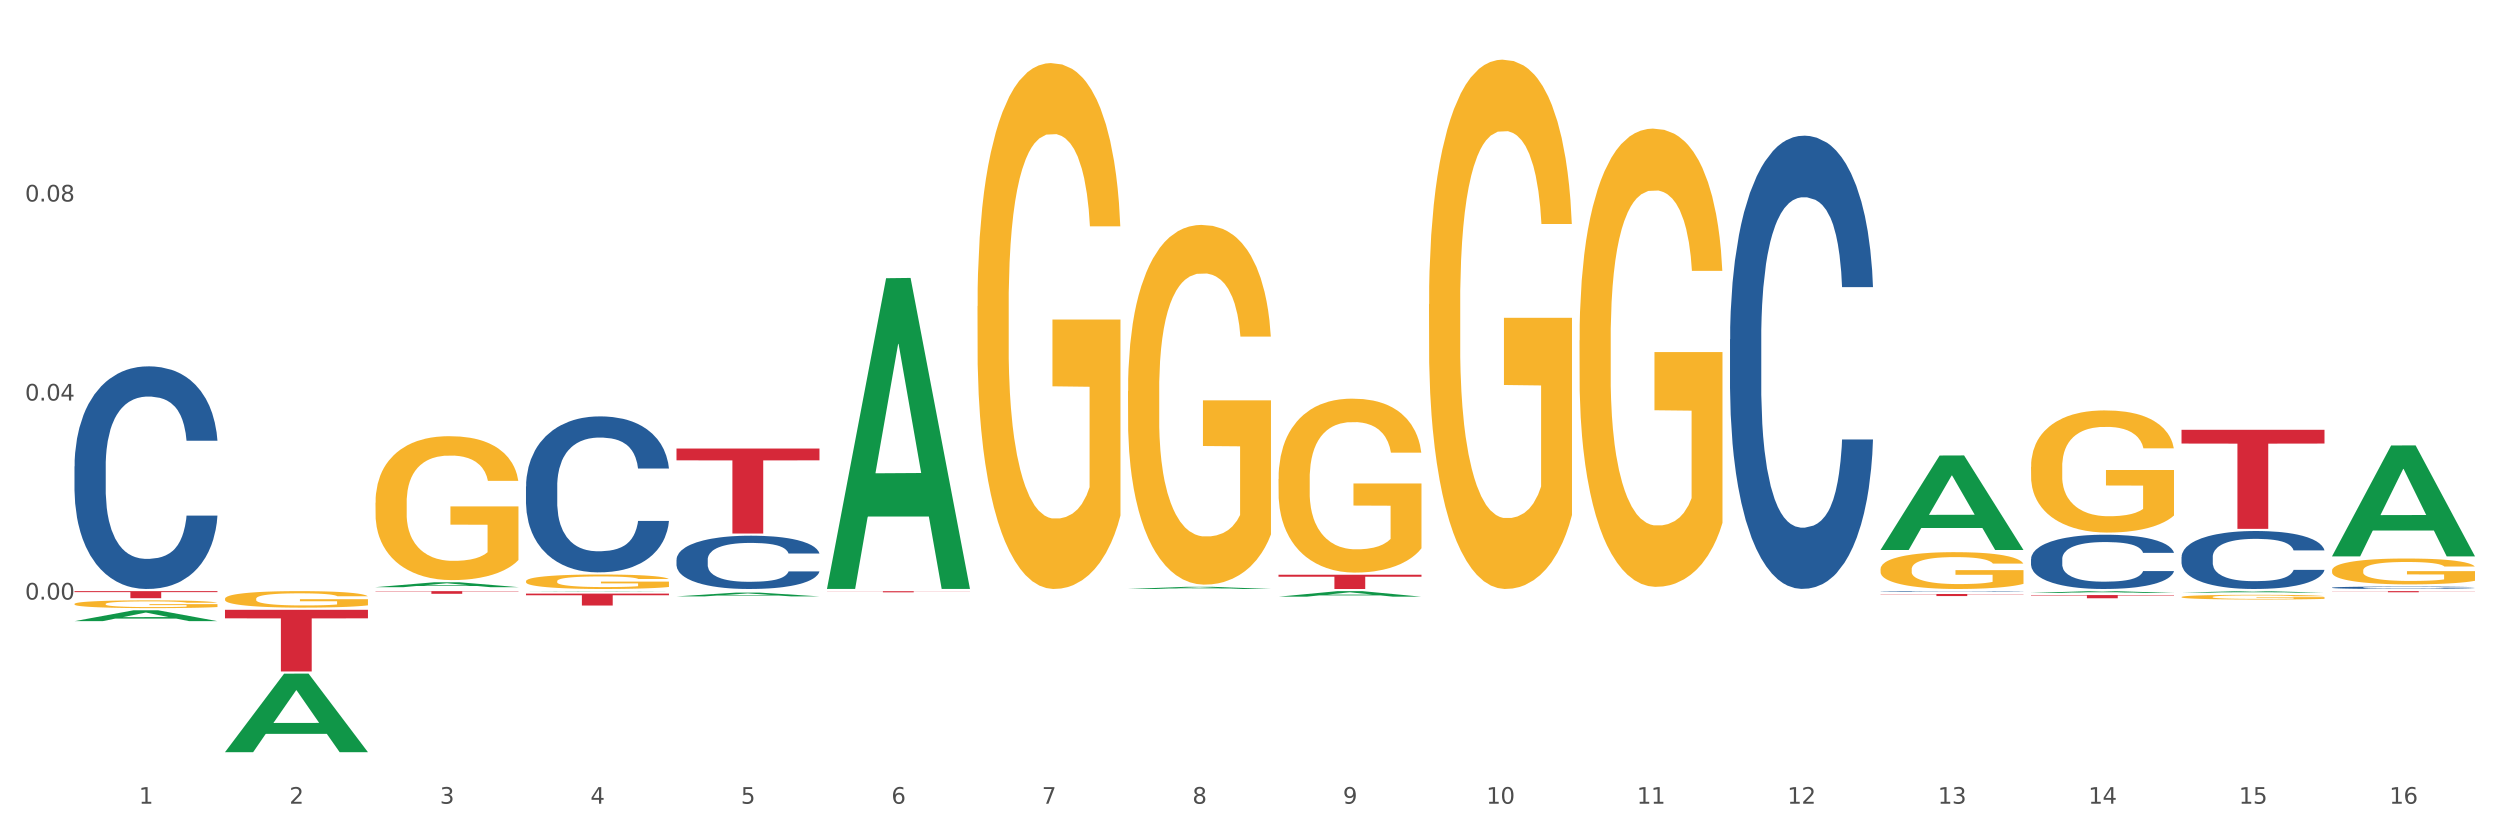 <?xml version="1.0" encoding="utf-8" standalone="no"?>
<!DOCTYPE svg PUBLIC "-//W3C//DTD SVG 1.1//EN"
  "http://www.w3.org/Graphics/SVG/1.1/DTD/svg11.dtd">
<svg xmlns:xlink="http://www.w3.org/1999/xlink" width="1080pt" height="360pt" viewBox="0 0 1080 360" xmlns="http://www.w3.org/2000/svg" version="1.1">
 <rect x="0" y="0" width="1080" height="360" fill="#333333" stroke="none"/>
 <defs>
  <style type="text/css">*{stroke-linejoin: round; stroke-linecap: butt}</style>
 </defs>
 <g id="figure_1">
  <g id="patch_1">
   <path d="M 0 360 
L 1080 360 
L 1080 0 
L 0 0 
z
" style="fill: #ffffff; stroke: #ffffff; stroke-linejoin: miter"/>
  </g>
  <g id="axes_1">
   <g id="matplotlib.axis_1">
    <g id="xtick_1">
     <g id="text_1">
      <!-- 1 -->
      <g style="fill: #4d4d4d" transform="translate(60.004 347.204) scale(0.096 -0.096)">
       <defs>
        <path id="DejaVuSans-31" d="M 794 531 
L 1825 531 
L 1825 4091 
L 703 3866 
L 703 4441 
L 1819 4666 
L 2450 4666 
L 2450 531 
L 3481 531 
L 3481 0 
L 794 0 
L 794 531 
z
" transform="scale(0.016)"/>
       </defs>
       <use xlink:href="#DejaVuSans-31"/>
      </g>
     </g>
    </g>
    <g id="xtick_2">
     <g id="text_2">
      <!-- 2 -->
      <g style="fill: #4d4d4d" transform="translate(125.021 347.204) scale(0.096 -0.096)">
       <defs>
        <path id="DejaVuSans-32" d="M 1228 531 
L 3431 531 
L 3431 0 
L 469 0 
L 469 531 
Q 828 903 1448 1529 
Q 2069 2156 2228 2338 
Q 2531 2678 2651 2914 
Q 2772 3150 2772 3378 
Q 2772 3750 2511 3984 
Q 2250 4219 1831 4219 
Q 1534 4219 1204 4116 
Q 875 4013 500 3803 
L 500 4441 
Q 881 4594 1212 4672 
Q 1544 4750 1819 4750 
Q 2544 4750 2975 4387 
Q 3406 4025 3406 3419 
Q 3406 3131 3298 2873 
Q 3191 2616 2906 2266 
Q 2828 2175 2409 1742 
Q 1991 1309 1228 531 
z
" transform="scale(0.016)"/>
       </defs>
       <use xlink:href="#DejaVuSans-32"/>
      </g>
     </g>
    </g>
    <g id="xtick_3">
     <g id="text_3">
      <!-- 3 -->
      <g style="fill: #4d4d4d" transform="translate(190.039 347.204) scale(0.096 -0.096)">
       <defs>
        <path id="DejaVuSans-33" d="M 2597 2516 
Q 3050 2419 3304 2112 
Q 3559 1806 3559 1356 
Q 3559 666 3084 287 
Q 2609 -91 1734 -91 
Q 1441 -91 1130 -33 
Q 819 25 488 141 
L 488 750 
Q 750 597 1062 519 
Q 1375 441 1716 441 
Q 2309 441 2620 675 
Q 2931 909 2931 1356 
Q 2931 1769 2642 2001 
Q 2353 2234 1838 2234 
L 1294 2234 
L 1294 2753 
L 1863 2753 
Q 2328 2753 2575 2939 
Q 2822 3125 2822 3475 
Q 2822 3834 2567 4026 
Q 2313 4219 1838 4219 
Q 1578 4219 1281 4162 
Q 984 4106 628 3988 
L 628 4550 
Q 988 4650 1302 4700 
Q 1616 4750 1894 4750 
Q 2613 4750 3031 4423 
Q 3450 4097 3450 3541 
Q 3450 3153 3228 2886 
Q 3006 2619 2597 2516 
z
" transform="scale(0.016)"/>
       </defs>
       <use xlink:href="#DejaVuSans-33"/>
      </g>
     </g>
    </g>
    <g id="xtick_4">
     <g id="text_4">
      <!-- 4 -->
      <g style="fill: #4d4d4d" transform="translate(255.056 347.204) scale(0.096 -0.096)">
       <defs>
        <path id="DejaVuSans-34" d="M 2419 4116 
L 825 1625 
L 2419 1625 
L 2419 4116 
z
M 2253 4666 
L 3047 4666 
L 3047 1625 
L 3713 1625 
L 3713 1100 
L 3047 1100 
L 3047 0 
L 2419 0 
L 2419 1100 
L 313 1100 
L 313 1709 
L 2253 4666 
z
" transform="scale(0.016)"/>
       </defs>
       <use xlink:href="#DejaVuSans-34"/>
      </g>
     </g>
    </g>
    <g id="xtick_5">
     <g id="text_5">
      <!-- 5 -->
      <g style="fill: #4d4d4d" transform="translate(320.073 347.204) scale(0.096 -0.096)">
       <defs>
        <path id="DejaVuSans-35" d="M 691 4666 
L 3169 4666 
L 3169 4134 
L 1269 4134 
L 1269 2991 
Q 1406 3038 1543 3061 
Q 1681 3084 1819 3084 
Q 2600 3084 3056 2656 
Q 3513 2228 3513 1497 
Q 3513 744 3044 326 
Q 2575 -91 1722 -91 
Q 1428 -91 1123 -41 
Q 819 9 494 109 
L 494 744 
Q 775 591 1075 516 
Q 1375 441 1709 441 
Q 2250 441 2565 725 
Q 2881 1009 2881 1497 
Q 2881 1984 2565 2268 
Q 2250 2553 1709 2553 
Q 1456 2553 1204 2497 
Q 953 2441 691 2322 
L 691 4666 
z
" transform="scale(0.016)"/>
       </defs>
       <use xlink:href="#DejaVuSans-35"/>
      </g>
     </g>
    </g>
    <g id="xtick_6">
     <g id="text_6">
      <!-- 6 -->
      <g style="fill: #4d4d4d" transform="translate(385.09 347.204) scale(0.096 -0.096)">
       <defs>
        <path id="DejaVuSans-36" d="M 2113 2584 
Q 1688 2584 1439 2293 
Q 1191 2003 1191 1497 
Q 1191 994 1439 701 
Q 1688 409 2113 409 
Q 2538 409 2786 701 
Q 3034 994 3034 1497 
Q 3034 2003 2786 2293 
Q 2538 2584 2113 2584 
z
M 3366 4563 
L 3366 3988 
Q 3128 4100 2886 4159 
Q 2644 4219 2406 4219 
Q 1781 4219 1451 3797 
Q 1122 3375 1075 2522 
Q 1259 2794 1537 2939 
Q 1816 3084 2150 3084 
Q 2853 3084 3261 2657 
Q 3669 2231 3669 1497 
Q 3669 778 3244 343 
Q 2819 -91 2113 -91 
Q 1303 -91 875 529 
Q 447 1150 447 2328 
Q 447 3434 972 4092 
Q 1497 4750 2381 4750 
Q 2619 4750 2861 4703 
Q 3103 4656 3366 4563 
z
" transform="scale(0.016)"/>
       </defs>
       <use xlink:href="#DejaVuSans-36"/>
      </g>
     </g>
    </g>
    <g id="xtick_7">
     <g id="text_7">
      <!-- 7 -->
      <g style="fill: #4d4d4d" transform="translate(450.108 347.204) scale(0.096 -0.096)">
       <defs>
        <path id="DejaVuSans-37" d="M 525 4666 
L 3525 4666 
L 3525 4397 
L 1831 0 
L 1172 0 
L 2766 4134 
L 525 4134 
L 525 4666 
z
" transform="scale(0.016)"/>
       </defs>
       <use xlink:href="#DejaVuSans-37"/>
      </g>
     </g>
    </g>
    <g id="xtick_8">
     <g id="text_8">
      <!-- 8 -->
      <g style="fill: #4d4d4d" transform="translate(515.125 347.204) scale(0.096 -0.096)">
       <defs>
        <path id="DejaVuSans-38" d="M 2034 2216 
Q 1584 2216 1326 1975 
Q 1069 1734 1069 1313 
Q 1069 891 1326 650 
Q 1584 409 2034 409 
Q 2484 409 2743 651 
Q 3003 894 3003 1313 
Q 3003 1734 2745 1975 
Q 2488 2216 2034 2216 
z
M 1403 2484 
Q 997 2584 770 2862 
Q 544 3141 544 3541 
Q 544 4100 942 4425 
Q 1341 4750 2034 4750 
Q 2731 4750 3128 4425 
Q 3525 4100 3525 3541 
Q 3525 3141 3298 2862 
Q 3072 2584 2669 2484 
Q 3125 2378 3379 2068 
Q 3634 1759 3634 1313 
Q 3634 634 3220 271 
Q 2806 -91 2034 -91 
Q 1263 -91 848 271 
Q 434 634 434 1313 
Q 434 1759 690 2068 
Q 947 2378 1403 2484 
z
M 1172 3481 
Q 1172 3119 1398 2916 
Q 1625 2713 2034 2713 
Q 2441 2713 2670 2916 
Q 2900 3119 2900 3481 
Q 2900 3844 2670 4047 
Q 2441 4250 2034 4250 
Q 1625 4250 1398 4047 
Q 1172 3844 1172 3481 
z
" transform="scale(0.016)"/>
       </defs>
       <use xlink:href="#DejaVuSans-38"/>
      </g>
     </g>
    </g>
    <g id="xtick_9">
     <g id="text_9">
      <!-- 9 -->
      <g style="fill: #4d4d4d" transform="translate(580.142 347.204) scale(0.096 -0.096)">
       <defs>
        <path id="DejaVuSans-39" d="M 703 97 
L 703 672 
Q 941 559 1184 500 
Q 1428 441 1663 441 
Q 2288 441 2617 861 
Q 2947 1281 2994 2138 
Q 2813 1869 2534 1725 
Q 2256 1581 1919 1581 
Q 1219 1581 811 2004 
Q 403 2428 403 3163 
Q 403 3881 828 4315 
Q 1253 4750 1959 4750 
Q 2769 4750 3195 4129 
Q 3622 3509 3622 2328 
Q 3622 1225 3098 567 
Q 2575 -91 1691 -91 
Q 1453 -91 1209 -44 
Q 966 3 703 97 
z
M 1959 2075 
Q 2384 2075 2632 2365 
Q 2881 2656 2881 3163 
Q 2881 3666 2632 3958 
Q 2384 4250 1959 4250 
Q 1534 4250 1286 3958 
Q 1038 3666 1038 3163 
Q 1038 2656 1286 2365 
Q 1534 2075 1959 2075 
z
" transform="scale(0.016)"/>
       </defs>
       <use xlink:href="#DejaVuSans-39"/>
      </g>
     </g>
    </g>
    <g id="xtick_10">
     <g id="text_10">
      <!-- 10 -->
      <g style="fill: #4d4d4d" transform="translate(642.105 347.204) scale(0.096 -0.096)">
       <defs>
        <path id="DejaVuSans-30" d="M 2034 4250 
Q 1547 4250 1301 3770 
Q 1056 3291 1056 2328 
Q 1056 1369 1301 889 
Q 1547 409 2034 409 
Q 2525 409 2770 889 
Q 3016 1369 3016 2328 
Q 3016 3291 2770 3770 
Q 2525 4250 2034 4250 
z
M 2034 4750 
Q 2819 4750 3233 4129 
Q 3647 3509 3647 2328 
Q 3647 1150 3233 529 
Q 2819 -91 2034 -91 
Q 1250 -91 836 529 
Q 422 1150 422 2328 
Q 422 3509 836 4129 
Q 1250 4750 2034 4750 
z
" transform="scale(0.016)"/>
       </defs>
       <use xlink:href="#DejaVuSans-31"/>
       <use xlink:href="#DejaVuSans-30" transform="translate(63.623 0)"/>
      </g>
     </g>
    </g>
    <g id="xtick_11">
     <g id="text_11">
      <!-- 11 -->
      <g style="fill: #4d4d4d" transform="translate(707.123 347.204) scale(0.096 -0.096)">
       <use xlink:href="#DejaVuSans-31"/>
       <use xlink:href="#DejaVuSans-31" transform="translate(63.623 0)"/>
      </g>
     </g>
    </g>
    <g id="xtick_12">
     <g id="text_12">
      <!-- 12 -->
      <g style="fill: #4d4d4d" transform="translate(772.14 347.204) scale(0.096 -0.096)">
       <use xlink:href="#DejaVuSans-31"/>
       <use xlink:href="#DejaVuSans-32" transform="translate(63.623 0)"/>
      </g>
     </g>
    </g>
    <g id="xtick_13">
     <g id="text_13">
      <!-- 13 -->
      <g style="fill: #4d4d4d" transform="translate(837.157 347.204) scale(0.096 -0.096)">
       <use xlink:href="#DejaVuSans-31"/>
       <use xlink:href="#DejaVuSans-33" transform="translate(63.623 0)"/>
      </g>
     </g>
    </g>
    <g id="xtick_14">
     <g id="text_14">
      <!-- 14 -->
      <g style="fill: #4d4d4d" transform="translate(902.174 347.204) scale(0.096 -0.096)">
       <use xlink:href="#DejaVuSans-31"/>
       <use xlink:href="#DejaVuSans-34" transform="translate(63.623 0)"/>
      </g>
     </g>
    </g>
    <g id="xtick_15">
     <g id="text_15">
      <!-- 15 -->
      <g style="fill: #4d4d4d" transform="translate(967.192 347.204) scale(0.096 -0.096)">
       <use xlink:href="#DejaVuSans-31"/>
       <use xlink:href="#DejaVuSans-35" transform="translate(63.623 0)"/>
      </g>
     </g>
    </g>
    <g id="xtick_16">
     <g id="text_16">
      <!-- 16 -->
      <g style="fill: #4d4d4d" transform="translate(1032.209 347.204) scale(0.096 -0.096)">
       <use xlink:href="#DejaVuSans-31"/>
       <use xlink:href="#DejaVuSans-36" transform="translate(63.623 0)"/>
      </g>
     </g>
    </g>
    <g id="xtick_17"/>
    <g id="xtick_18"/>
    <g id="xtick_19"/>
    <g id="xtick_20"/>
    <g id="xtick_21"/>
    <g id="xtick_22"/>
    <g id="xtick_23"/>
    <g id="xtick_24"/>
    <g id="xtick_25"/>
    <g id="xtick_26"/>
    <g id="xtick_27"/>
    <g id="xtick_28"/>
    <g id="xtick_29"/>
    <g id="xtick_30"/>
    <g id="xtick_31"/>
   </g>
   <g id="matplotlib.axis_2">
    <g id="ytick_1">
     <g id="text_17">
      <!-- 0.00 -->
      <g style="fill: #4d4d4d" transform="translate(10.8 259.011) scale(0.096 -0.096)">
       <defs>
        <path id="DejaVuSans-2e" d="M 684 794 
L 1344 794 
L 1344 0 
L 684 0 
L 684 794 
z
" transform="scale(0.016)"/>
       </defs>
       <use xlink:href="#DejaVuSans-30"/>
       <use xlink:href="#DejaVuSans-2e" transform="translate(63.623 0)"/>
       <use xlink:href="#DejaVuSans-30" transform="translate(95.41 0)"/>
       <use xlink:href="#DejaVuSans-30" transform="translate(159.033 0)"/>
      </g>
     </g>
    </g>
    <g id="ytick_2">
     <g id="text_18">
      <!-- 0.04 -->
      <g style="fill: #4d4d4d" transform="translate(10.8 173.035) scale(0.096 -0.096)">
       <use xlink:href="#DejaVuSans-30"/>
       <use xlink:href="#DejaVuSans-2e" transform="translate(63.623 0)"/>
       <use xlink:href="#DejaVuSans-30" transform="translate(95.41 0)"/>
       <use xlink:href="#DejaVuSans-34" transform="translate(159.033 0)"/>
      </g>
     </g>
    </g>
    <g id="ytick_3">
     <g id="text_19">
      <!-- 0.08 -->
      <g style="fill: #4d4d4d" transform="translate(10.8 87.059) scale(0.096 -0.096)">
       <use xlink:href="#DejaVuSans-30"/>
       <use xlink:href="#DejaVuSans-2e" transform="translate(63.623 0)"/>
       <use xlink:href="#DejaVuSans-30" transform="translate(95.41 0)"/>
       <use xlink:href="#DejaVuSans-38" transform="translate(159.033 0)"/>
      </g>
     </g>
    </g>
    <g id="ytick_4"/>
    <g id="ytick_5"/>
    <g id="ytick_6"/>
    <g id="ytick_7"/>
   </g>
   <g id="PolyCollection_1">
    <path d="M 32.175 268.331 
L 32.239 268.326 
L 57.709 263.637 
L 68.28 263.633 
L 93.941 268.34 
L 81.715 268.34 
L 76.176 267.244 
L 49.877 267.244 
L 49.686 267.261 
L 44.337 268.34 
L 32.175 268.34 
L 32.175 268.331 
L 53.188 266.589 
L 72.864 266.585 
L 63.122 264.636 
L 62.995 264.627 
L 62.867 264.641 
L 53.125 266.585 
L 53.188 266.589 
L 32.175 268.331 
z
" clip-path="url(#p71f1c4840e)" style="fill: #109648"/>
    <path d="M 877.399 257.08 
L 939.166 257.08 
L 939.166 257.272 
L 914.869 257.274 
L 914.869 258.461 
L 901.549 258.461 
L 901.549 257.274 
L 877.399 257.272 
L 877.399 257.082 
L 877.399 257.08 
z
" clip-path="url(#p71f1c4840e)" style="fill: #d62839"/>
    <path d="M 812.382 256.603 
L 874.148 256.603 
L 874.148 256.728 
L 849.852 256.729 
L 849.852 257.498 
L 836.532 257.498 
L 836.532 256.729 
L 812.382 256.728 
L 812.382 256.604 
L 812.382 256.603 
z
" clip-path="url(#p71f1c4840e)" style="fill: #d62839"/>
    <path d="M 97.192 258.663 
L 97.265 258.656 
L 97.265 258.422 
L 97.411 258.219 
L 98.14 257.73 
L 99.234 257.326 
L 100.036 257.111 
L 100.838 256.935 
L 101.786 256.759 
L 102.953 256.576 
L 105.068 256.309 
L 106.381 256.172 
L 107.985 256.029 
L 110.902 255.82 
L 113.017 255.703 
L 115.204 255.605 
L 118.778 255.488 
L 121.111 255.436 
L 123.591 255.396 
L 126.58 255.37 
L 128.841 255.364 
L 133.8 255.383 
L 138.03 255.442 
L 140.071 255.488 
L 142.697 255.566 
L 144.082 255.618 
L 146.343 255.722 
L 148.676 255.859 
L 150.281 255.977 
L 152.687 256.198 
L 154.51 256.42 
L 156.188 256.694 
L 157.063 256.883 
L 157.719 257.059 
L 158.302 257.261 
L 158.886 257.58 
L 145.759 257.58 
L 145.249 257.352 
L 144.447 257.137 
L 143.28 256.929 
L 142.259 256.798 
L 140.509 256.635 
L 138.905 256.531 
L 137.227 256.453 
L 135.185 256.387 
L 133.581 256.355 
L 131.321 256.329 
L 126.872 256.335 
L 123.882 256.387 
L 121.84 256.453 
L 120.528 256.511 
L 119.361 256.576 
L 118.048 256.668 
L 116.517 256.805 
L 115.423 256.929 
L 114.329 257.085 
L 113.454 257.241 
L 112.652 257.424 
L 111.996 257.62 
L 111.485 257.822 
L 111.048 258.069 
L 110.683 258.48 
L 110.683 259.373 
L 110.829 259.576 
L 111.194 259.843 
L 111.631 260.045 
L 112.36 260.286 
L 113.017 260.449 
L 114.256 260.684 
L 115.642 260.879 
L 116.736 261.003 
L 117.83 261.108 
L 119.726 261.251 
L 121.84 261.368 
L 123.664 261.44 
L 126.143 261.505 
L 127.82 261.531 
L 129.279 261.544 
L 132.852 261.544 
L 135.404 261.525 
L 138.248 261.479 
L 140.436 261.421 
L 142.259 261.349 
L 144.301 261.232 
L 145.614 261.121 
L 145.614 259.758 
L 129.57 259.752 
L 129.57 258.845 
L 158.959 258.845 
L 158.959 261.505 
L 157.719 261.642 
L 156.333 261.766 
L 154.875 261.877 
L 152.687 262.014 
L 150.062 262.144 
L 147.728 262.236 
L 145.249 262.314 
L 142.332 262.386 
L 138.54 262.451 
L 136.206 262.477 
L 133.289 262.496 
L 129.862 262.503 
L 126.872 262.49 
L 123.955 262.457 
L 120.892 262.399 
L 117.903 262.314 
L 115.642 262.229 
L 113.381 262.125 
L 110.975 261.988 
L 109.079 261.857 
L 107.62 261.74 
L 106.016 261.59 
L 104.266 261.395 
L 102.953 261.218 
L 101.786 261.036 
L 100.547 260.801 
L 99.672 260.599 
L 98.797 260.345 
L 98.286 260.156 
L 97.703 259.862 
L 97.265 259.452 
L 97.192 258.663 
z
" clip-path="url(#p71f1c4840e)" style="fill: #f7b32b"/>
    <path d="M 357.261 255.389 
L 419.028 255.389 
L 419.028 255.459 
L 394.731 255.46 
L 394.731 255.892 
L 381.412 255.892 
L 381.412 255.46 
L 357.261 255.459 
L 357.261 255.39 
L 357.261 255.389 
z
" clip-path="url(#p71f1c4840e)" style="fill: #d62839"/>
    <path d="M 292.244 193.759 
L 354.01 193.759 
L 354.01 198.865 
L 329.714 198.899 
L 329.714 230.501 
L 316.394 230.501 
L 316.394 198.899 
L 292.244 198.865 
L 292.244 193.793 
L 292.244 193.759 
z
" clip-path="url(#p71f1c4840e)" style="fill: #d62839"/>
    <path d="M 227.227 256.426 
L 288.993 256.426 
L 288.993 257.144 
L 264.696 257.149 
L 264.696 261.593 
L 251.377 261.593 
L 251.377 257.149 
L 227.227 257.144 
L 227.227 256.43 
L 227.227 256.426 
z
" clip-path="url(#p71f1c4840e)" style="fill: #d62839"/>
    <path d="M 162.209 255.364 
L 223.976 255.364 
L 223.976 255.527 
L 199.679 255.528 
L 199.679 256.536 
L 186.36 256.536 
L 186.36 255.528 
L 162.209 255.527 
L 162.209 255.365 
L 162.209 255.364 
z
" clip-path="url(#p71f1c4840e)" style="fill: #d62839"/>
    <path d="M 97.192 263.421 
L 158.959 263.421 
L 158.959 267.125 
L 134.662 267.15 
L 134.662 290.072 
L 121.343 290.072 
L 121.343 267.15 
L 97.192 267.125 
L 97.192 263.446 
L 97.192 263.421 
z
" clip-path="url(#p71f1c4840e)" style="fill: #d62839"/>
    <path d="M 32.175 255.364 
L 93.941 255.364 
L 93.941 255.79 
L 69.645 255.792 
L 69.645 258.428 
L 56.325 258.428 
L 56.325 255.792 
L 32.175 255.79 
L 32.175 255.367 
L 32.175 255.364 
z
" clip-path="url(#p71f1c4840e)" style="fill: #d62839"/>
    <path d="M 32.175 201.475 
L 32.248 201.387 
L 32.248 198.927 
L 32.467 195.589 
L 33.27 189.44 
L 34.292 184.784 
L 36.045 179.338 
L 36.994 177.054 
L 38.235 174.507 
L 40.79 170.378 
L 43.711 166.864 
L 45.755 164.931 
L 47.288 163.702 
L 50.72 161.506 
L 52.691 160.539 
L 54.735 159.749 
L 56.487 159.222 
L 59.408 158.607 
L 61.744 158.343 
L 64.445 158.255 
L 66.709 158.343 
L 69.702 158.695 
L 74.083 159.749 
L 75.762 160.364 
L 78.025 161.418 
L 80.362 162.823 
L 82.26 164.229 
L 84.45 166.249 
L 86.713 168.885 
L 88.904 172.223 
L 90.437 175.297 
L 91.678 178.547 
L 92.773 182.5 
L 93.576 186.805 
L 93.941 190.406 
L 80.581 190.406 
L 80.216 187.156 
L 79.485 183.642 
L 78.755 181.271 
L 77.952 179.338 
L 76.711 177.142 
L 75.616 175.736 
L 73.791 174.067 
L 72.111 173.013 
L 70.724 172.398 
L 69.045 171.871 
L 65.468 171.344 
L 62.912 171.344 
L 61.306 171.52 
L 59.335 171.959 
L 57.655 172.574 
L 55.684 173.628 
L 54.151 174.77 
L 52.618 176.263 
L 51.742 177.318 
L 50.427 179.25 
L 49.551 180.831 
L 48.383 183.555 
L 47.726 185.487 
L 46.558 190.494 
L 46.047 194.184 
L 45.828 196.731 
L 45.682 199.542 
L 45.682 213.246 
L 46.12 219.395 
L 46.485 222.031 
L 47.069 225.017 
L 48.164 228.883 
L 49.77 232.66 
L 51.45 235.383 
L 52.837 237.052 
L 54.151 238.282 
L 55.465 239.248 
L 57.071 240.127 
L 58.386 240.654 
L 60.357 241.181 
L 62.693 241.444 
L 64.518 241.444 
L 68.242 241.005 
L 69.921 240.566 
L 71.527 239.951 
L 73.28 238.985 
L 74.667 237.931 
L 75.47 237.14 
L 76.784 235.471 
L 77.806 233.714 
L 78.682 231.694 
L 79.266 229.937 
L 79.923 227.301 
L 80.435 224.315 
L 80.581 222.733 
L 93.941 222.733 
L 93.649 225.896 
L 93.138 228.97 
L 92.116 233.099 
L 91.313 235.471 
L 90.072 238.37 
L 88.758 240.829 
L 86.932 243.553 
L 85.253 245.573 
L 83.501 247.33 
L 81.603 248.911 
L 78.171 251.107 
L 76.93 251.722 
L 74.302 252.776 
L 72.257 253.391 
L 69.264 254.006 
L 66.198 254.358 
L 62.985 254.445 
L 60.138 254.27 
L 56.998 253.743 
L 55.027 253.216 
L 52.837 252.425 
L 50.281 251.195 
L 47.872 249.702 
L 45.609 247.945 
L 43.492 245.924 
L 41.52 243.64 
L 38.965 239.863 
L 37.067 236.174 
L 35.679 232.748 
L 34.73 229.849 
L 33.781 226.159 
L 33.27 223.612 
L 32.467 217.463 
L 32.175 211.753 
L 32.175 201.475 
z
" clip-path="url(#p71f1c4840e)" style="fill: #255c99"/>
    <path d="M 227.227 210.155 
L 227.3 210.093 
L 227.3 208.37 
L 227.519 206.031 
L 228.322 201.723 
L 229.344 198.461 
L 231.096 194.645 
L 232.045 193.045 
L 233.287 191.26 
L 235.842 188.367 
L 238.762 185.906 
L 240.807 184.552 
L 242.34 183.69 
L 245.771 182.151 
L 247.743 181.474 
L 249.787 180.92 
L 251.539 180.551 
L 254.459 180.12 
L 256.796 179.936 
L 259.497 179.874 
L 261.76 179.936 
L 264.754 180.182 
L 269.134 180.92 
L 270.814 181.351 
L 273.077 182.09 
L 275.413 183.074 
L 277.312 184.059 
L 279.502 185.475 
L 281.765 187.321 
L 283.955 189.66 
L 285.489 191.814 
L 286.73 194.091 
L 287.825 196.861 
L 288.628 199.877 
L 288.993 202.4 
L 275.632 202.4 
L 275.267 200.123 
L 274.537 197.661 
L 273.807 195.999 
L 273.004 194.645 
L 271.763 193.107 
L 270.668 192.122 
L 268.842 190.952 
L 267.163 190.214 
L 265.776 189.783 
L 264.097 189.414 
L 260.519 189.044 
L 257.964 189.044 
L 256.358 189.168 
L 254.386 189.475 
L 252.707 189.906 
L 250.736 190.645 
L 249.203 191.445 
L 247.669 192.491 
L 246.793 193.23 
L 245.479 194.584 
L 244.603 195.692 
L 243.435 197.599 
L 242.778 198.953 
L 241.61 202.462 
L 241.099 205.047 
L 240.88 206.831 
L 240.734 208.801 
L 240.734 218.402 
L 241.172 222.711 
L 241.537 224.557 
L 242.121 226.649 
L 243.216 229.358 
L 244.822 232.004 
L 246.501 233.912 
L 247.889 235.081 
L 249.203 235.943 
L 250.517 236.62 
L 252.123 237.236 
L 253.437 237.605 
L 255.409 237.974 
L 257.745 238.159 
L 259.57 238.159 
L 263.294 237.851 
L 264.973 237.543 
L 266.579 237.112 
L 268.331 236.435 
L 269.718 235.697 
L 270.522 235.143 
L 271.836 233.974 
L 272.858 232.743 
L 273.734 231.327 
L 274.318 230.096 
L 274.975 228.25 
L 275.486 226.157 
L 275.632 225.049 
L 288.993 225.049 
L 288.701 227.265 
L 288.19 229.419 
L 287.168 232.312 
L 286.365 233.974 
L 285.124 236.005 
L 283.809 237.728 
L 281.984 239.636 
L 280.305 241.051 
L 278.553 242.282 
L 276.654 243.39 
L 273.223 244.929 
L 271.982 245.36 
L 269.353 246.098 
L 267.309 246.529 
L 264.316 246.96 
L 261.249 247.206 
L 258.037 247.268 
L 255.19 247.145 
L 252.05 246.775 
L 250.079 246.406 
L 247.889 245.852 
L 245.333 244.99 
L 242.924 243.944 
L 240.661 242.713 
L 238.543 241.298 
L 236.572 239.697 
L 234.017 237.051 
L 232.118 234.466 
L 230.731 232.066 
L 229.782 230.035 
L 228.833 227.45 
L 228.322 225.665 
L 227.519 221.356 
L 227.227 217.356 
L 227.227 210.155 
z
" clip-path="url(#p71f1c4840e)" style="fill: #255c99"/>
    <path d="M 292.244 241.765 
L 292.317 241.744 
L 292.317 241.155 
L 292.536 240.356 
L 293.339 238.884 
L 294.361 237.77 
L 296.113 236.466 
L 297.063 235.919 
L 298.304 235.31 
L 300.859 234.321 
L 303.78 233.48 
L 305.824 233.018 
L 307.357 232.723 
L 310.788 232.197 
L 312.76 231.966 
L 314.804 231.777 
L 316.556 231.651 
L 319.477 231.503 
L 321.813 231.44 
L 324.514 231.419 
L 326.778 231.44 
L 329.771 231.525 
L 334.152 231.777 
L 335.831 231.924 
L 338.094 232.176 
L 340.431 232.513 
L 342.329 232.849 
L 344.519 233.333 
L 346.782 233.964 
L 348.973 234.763 
L 350.506 235.499 
L 351.747 236.277 
L 352.842 237.223 
L 353.645 238.254 
L 354.01 239.116 
L 340.65 239.116 
L 340.284 238.338 
L 339.554 237.497 
L 338.824 236.929 
L 338.021 236.466 
L 336.78 235.94 
L 335.685 235.604 
L 333.86 235.204 
L 332.18 234.952 
L 330.793 234.805 
L 329.114 234.679 
L 325.536 234.553 
L 322.981 234.553 
L 321.375 234.595 
L 319.404 234.7 
L 317.724 234.847 
L 315.753 235.099 
L 314.22 235.373 
L 312.687 235.73 
L 311.811 235.983 
L 310.496 236.445 
L 309.62 236.824 
L 308.452 237.476 
L 307.795 237.938 
L 306.627 239.137 
L 306.116 240.02 
L 305.897 240.63 
L 305.751 241.303 
L 305.751 244.583 
L 306.189 246.055 
L 306.554 246.686 
L 307.138 247.401 
L 308.233 248.326 
L 309.839 249.23 
L 311.519 249.882 
L 312.906 250.282 
L 314.22 250.576 
L 315.534 250.807 
L 317.14 251.018 
L 318.455 251.144 
L 320.426 251.27 
L 322.762 251.333 
L 324.587 251.333 
L 328.311 251.228 
L 329.99 251.123 
L 331.596 250.976 
L 333.349 250.744 
L 334.736 250.492 
L 335.539 250.303 
L 336.853 249.903 
L 337.875 249.483 
L 338.751 248.999 
L 339.335 248.578 
L 339.992 247.948 
L 340.504 247.233 
L 340.65 246.854 
L 354.01 246.854 
L 353.718 247.611 
L 353.207 248.347 
L 352.185 249.335 
L 351.382 249.903 
L 350.141 250.597 
L 348.827 251.186 
L 347.001 251.838 
L 345.322 252.322 
L 343.57 252.742 
L 341.672 253.121 
L 338.24 253.646 
L 336.999 253.793 
L 334.371 254.046 
L 332.326 254.193 
L 329.333 254.34 
L 326.267 254.424 
L 323.054 254.445 
L 320.207 254.403 
L 317.067 254.277 
L 315.096 254.151 
L 312.906 253.962 
L 310.35 253.667 
L 307.941 253.31 
L 305.678 252.889 
L 303.561 252.406 
L 301.589 251.859 
L 299.034 250.955 
L 297.136 250.071 
L 295.748 249.251 
L 294.799 248.557 
L 293.85 247.674 
L 293.339 247.064 
L 292.536 245.592 
L 292.244 244.226 
L 292.244 241.765 
z
" clip-path="url(#p71f1c4840e)" style="fill: #255c99"/>
    <path d="M 747.365 146.584 
L 747.438 146.405 
L 747.438 141.398 
L 747.657 134.603 
L 748.46 122.086 
L 749.482 112.609 
L 751.234 101.522 
L 752.183 96.873 
L 753.424 91.687 
L 755.98 83.283 
L 758.9 76.13 
L 760.944 72.196 
L 762.478 69.692 
L 765.909 65.222 
L 767.88 63.255 
L 769.925 61.646 
L 771.677 60.573 
L 774.597 59.321 
L 776.934 58.785 
L 779.635 58.606 
L 781.898 58.785 
L 784.892 59.5 
L 789.272 61.646 
L 790.952 62.897 
L 793.215 65.043 
L 795.551 67.904 
L 797.449 70.765 
L 799.64 74.878 
L 801.903 80.243 
L 804.093 87.038 
L 805.627 93.296 
L 806.868 99.913 
L 807.963 107.959 
L 808.766 116.721 
L 809.131 124.053 
L 795.77 124.053 
L 795.405 117.437 
L 794.675 110.284 
L 793.945 105.456 
L 793.142 101.522 
L 791.901 97.051 
L 790.806 94.19 
L 788.98 90.793 
L 787.301 88.647 
L 785.914 87.395 
L 784.235 86.322 
L 780.657 85.25 
L 778.102 85.25 
L 776.496 85.607 
L 774.524 86.501 
L 772.845 87.753 
L 770.874 89.899 
L 769.341 92.223 
L 767.807 95.263 
L 766.931 97.409 
L 765.617 101.343 
L 764.741 104.562 
L 763.573 110.105 
L 762.916 114.039 
L 761.748 124.232 
L 761.237 131.742 
L 761.018 136.928 
L 760.871 142.65 
L 760.871 170.545 
L 761.31 183.062 
L 761.675 188.427 
L 762.259 194.507 
L 763.354 202.375 
L 764.96 210.064 
L 766.639 215.607 
L 768.026 219.005 
L 769.341 221.508 
L 770.655 223.475 
L 772.261 225.263 
L 773.575 226.336 
L 775.546 227.409 
L 777.883 227.946 
L 779.708 227.946 
L 783.432 227.051 
L 785.111 226.157 
L 786.717 224.906 
L 788.469 222.939 
L 789.856 220.793 
L 790.66 219.183 
L 791.974 215.786 
L 792.996 212.21 
L 793.872 208.097 
L 794.456 204.52 
L 795.113 199.156 
L 795.624 193.076 
L 795.77 189.857 
L 809.131 189.857 
L 808.839 196.295 
L 808.328 202.553 
L 807.306 210.958 
L 806.503 215.786 
L 805.262 221.687 
L 803.947 226.694 
L 802.122 232.237 
L 800.443 236.35 
L 798.691 239.926 
L 796.792 243.145 
L 793.361 247.615 
L 792.12 248.867 
L 789.491 251.013 
L 787.447 252.265 
L 784.454 253.516 
L 781.387 254.232 
L 778.175 254.41 
L 775.327 254.053 
L 772.188 252.98 
L 770.217 251.907 
L 768.026 250.298 
L 765.471 247.794 
L 763.062 244.754 
L 760.798 241.178 
L 758.681 237.065 
L 756.71 232.416 
L 754.155 224.727 
L 752.256 217.216 
L 750.869 210.243 
L 749.92 204.342 
L 748.971 196.831 
L 748.46 191.646 
L 747.657 179.128 
L 747.365 167.505 
L 747.365 146.584 
z
" clip-path="url(#p71f1c4840e)" style="fill: #255c99"/>
    <path d="M 942.416 185.667 
L 1004.183 185.667 
L 1004.183 191.616 
L 979.886 191.656 
L 979.886 228.475 
L 966.567 228.475 
L 966.567 191.656 
L 942.416 191.616 
L 942.416 185.707 
L 942.416 185.667 
z
" clip-path="url(#p71f1c4840e)" style="fill: #d62839"/>
    <path d="M 812.382 255.508 
L 812.455 255.508 
L 812.455 255.5 
L 812.674 255.488 
L 813.477 255.468 
L 814.499 255.452 
L 816.251 255.434 
L 817.201 255.427 
L 818.442 255.418 
L 820.997 255.404 
L 823.917 255.393 
L 825.962 255.386 
L 827.495 255.382 
L 830.926 255.375 
L 832.898 255.371 
L 834.942 255.369 
L 836.694 255.367 
L 839.615 255.365 
L 841.951 255.364 
L 844.652 255.364 
L 846.916 255.364 
L 849.909 255.365 
L 854.29 255.369 
L 855.969 255.371 
L 858.232 255.374 
L 860.568 255.379 
L 862.467 255.384 
L 864.657 255.39 
L 866.92 255.399 
L 869.111 255.41 
L 870.644 255.421 
L 871.885 255.432 
L 872.98 255.445 
L 873.783 255.459 
L 874.148 255.471 
L 860.787 255.471 
L 860.422 255.46 
L 859.692 255.449 
L 858.962 255.441 
L 858.159 255.434 
L 856.918 255.427 
L 855.823 255.422 
L 853.998 255.417 
L 852.318 255.413 
L 850.931 255.411 
L 849.252 255.409 
L 845.674 255.407 
L 843.119 255.407 
L 841.513 255.408 
L 839.542 255.41 
L 837.862 255.412 
L 835.891 255.415 
L 834.358 255.419 
L 832.825 255.424 
L 831.949 255.427 
L 830.634 255.434 
L 829.758 255.439 
L 828.59 255.448 
L 827.933 255.455 
L 826.765 255.471 
L 826.254 255.484 
L 826.035 255.492 
L 825.889 255.502 
L 825.889 255.547 
L 826.327 255.568 
L 826.692 255.577 
L 827.276 255.587 
L 828.371 255.6 
L 829.977 255.612 
L 831.657 255.621 
L 833.044 255.627 
L 834.358 255.631 
L 835.672 255.634 
L 837.278 255.637 
L 838.592 255.639 
L 840.564 255.641 
L 842.9 255.642 
L 844.725 255.642 
L 848.449 255.64 
L 850.128 255.639 
L 851.734 255.637 
L 853.486 255.633 
L 854.874 255.63 
L 855.677 255.627 
L 856.991 255.622 
L 858.013 255.616 
L 858.889 255.609 
L 859.473 255.603 
L 860.13 255.594 
L 860.641 255.584 
L 860.787 255.579 
L 874.148 255.579 
L 873.856 255.59 
L 873.345 255.6 
L 872.323 255.614 
L 871.52 255.622 
L 870.279 255.631 
L 868.965 255.64 
L 867.139 255.649 
L 865.46 255.655 
L 863.708 255.661 
L 861.81 255.667 
L 858.378 255.674 
L 857.137 255.676 
L 854.509 255.679 
L 852.464 255.681 
L 849.471 255.684 
L 846.405 255.685 
L 843.192 255.685 
L 840.345 255.684 
L 837.205 255.683 
L 835.234 255.681 
L 833.044 255.678 
L 830.488 255.674 
L 828.079 255.669 
L 825.816 255.663 
L 823.698 255.657 
L 821.727 255.649 
L 819.172 255.636 
L 817.274 255.624 
L 815.886 255.613 
L 814.937 255.603 
L 813.988 255.591 
L 813.477 255.582 
L 812.674 255.561 
L 812.382 255.542 
L 812.382 255.508 
z
" clip-path="url(#p71f1c4840e)" style="fill: #255c99"/>
    <path d="M 942.416 240.649 
L 942.489 240.627 
L 942.489 239.986 
L 942.708 239.117 
L 943.512 237.515 
L 944.534 236.303 
L 946.286 234.884 
L 947.235 234.289 
L 948.476 233.626 
L 951.032 232.55 
L 953.952 231.635 
L 955.996 231.132 
L 957.529 230.812 
L 960.961 230.24 
L 962.932 229.988 
L 964.976 229.782 
L 966.729 229.645 
L 969.649 229.485 
L 971.985 229.416 
L 974.687 229.393 
L 976.95 229.416 
L 979.943 229.508 
L 984.324 229.782 
L 986.003 229.942 
L 988.267 230.217 
L 990.603 230.583 
L 992.501 230.949 
L 994.691 231.475 
L 996.955 232.161 
L 999.145 233.031 
L 1000.678 233.832 
L 1001.919 234.678 
L 1003.015 235.708 
L 1003.818 236.829 
L 1004.183 237.767 
L 990.822 237.767 
L 990.457 236.92 
L 989.727 236.005 
L 988.997 235.387 
L 988.194 234.884 
L 986.952 234.312 
L 985.857 233.946 
L 984.032 233.511 
L 982.353 233.237 
L 980.966 233.077 
L 979.286 232.939 
L 975.709 232.802 
L 973.154 232.802 
L 971.547 232.848 
L 969.576 232.962 
L 967.897 233.122 
L 965.926 233.397 
L 964.392 233.694 
L 962.859 234.083 
L 961.983 234.358 
L 960.669 234.861 
L 959.793 235.273 
L 958.625 235.982 
L 957.967 236.486 
L 956.799 237.79 
L 956.288 238.751 
L 956.069 239.414 
L 955.923 240.146 
L 955.923 243.715 
L 956.361 245.317 
L 956.726 246.003 
L 957.31 246.781 
L 958.406 247.788 
L 960.012 248.771 
L 961.691 249.481 
L 963.078 249.915 
L 964.392 250.236 
L 965.707 250.487 
L 967.313 250.716 
L 968.627 250.853 
L 970.598 250.991 
L 972.935 251.059 
L 974.76 251.059 
L 978.483 250.945 
L 980.163 250.831 
L 981.769 250.67 
L 983.521 250.419 
L 984.908 250.144 
L 985.711 249.938 
L 987.025 249.504 
L 988.048 249.046 
L 988.924 248.52 
L 989.508 248.062 
L 990.165 247.376 
L 990.676 246.598 
L 990.822 246.186 
L 1004.183 246.186 
L 1003.891 247.01 
L 1003.38 247.811 
L 1002.358 248.886 
L 1001.554 249.504 
L 1000.313 250.259 
L 998.999 250.899 
L 997.174 251.608 
L 995.495 252.135 
L 993.742 252.592 
L 991.844 253.004 
L 988.413 253.576 
L 987.171 253.736 
L 984.543 254.011 
L 982.499 254.171 
L 979.505 254.331 
L 976.439 254.422 
L 973.227 254.445 
L 970.379 254.4 
L 967.24 254.262 
L 965.268 254.125 
L 963.078 253.919 
L 960.523 253.599 
L 958.114 253.21 
L 955.85 252.752 
L 953.733 252.226 
L 951.762 251.631 
L 949.206 250.647 
L 947.308 249.687 
L 945.921 248.794 
L 944.972 248.039 
L 944.023 247.078 
L 943.512 246.415 
L 942.708 244.813 
L 942.416 243.326 
L 942.416 240.649 
z
" clip-path="url(#p71f1c4840e)" style="fill: #255c99"/>
    <path d="M 1007.434 253.86 
L 1007.507 253.859 
L 1007.507 253.832 
L 1007.726 253.795 
L 1008.529 253.727 
L 1009.551 253.675 
L 1011.303 253.615 
L 1012.252 253.59 
L 1013.493 253.562 
L 1016.049 253.516 
L 1018.969 253.477 
L 1021.013 253.456 
L 1022.547 253.442 
L 1025.978 253.418 
L 1027.949 253.407 
L 1029.994 253.399 
L 1031.746 253.393 
L 1034.666 253.386 
L 1037.003 253.383 
L 1039.704 253.382 
L 1041.967 253.383 
L 1044.961 253.387 
L 1049.341 253.399 
L 1051.021 253.405 
L 1053.284 253.417 
L 1055.62 253.433 
L 1057.518 253.448 
L 1059.709 253.471 
L 1061.972 253.5 
L 1064.162 253.537 
L 1065.696 253.571 
L 1066.937 253.606 
L 1068.032 253.65 
L 1068.835 253.698 
L 1069.2 253.738 
L 1055.839 253.738 
L 1055.474 253.702 
L 1054.744 253.663 
L 1054.014 253.637 
L 1053.211 253.615 
L 1051.97 253.591 
L 1050.875 253.575 
L 1049.049 253.557 
L 1047.37 253.545 
L 1045.983 253.539 
L 1044.304 253.533 
L 1040.726 253.527 
L 1038.171 253.527 
L 1036.565 253.529 
L 1034.593 253.534 
L 1032.914 253.54 
L 1030.943 253.552 
L 1029.41 253.565 
L 1027.876 253.581 
L 1027 253.593 
L 1025.686 253.614 
L 1024.81 253.632 
L 1023.642 253.662 
L 1022.985 253.683 
L 1021.817 253.739 
L 1021.306 253.779 
L 1021.086 253.807 
L 1020.94 253.839 
L 1020.94 253.99 
L 1021.379 254.058 
L 1021.744 254.087 
L 1022.328 254.12 
L 1023.423 254.163 
L 1025.029 254.205 
L 1026.708 254.235 
L 1028.095 254.253 
L 1029.41 254.267 
L 1030.724 254.277 
L 1032.33 254.287 
L 1033.644 254.293 
L 1035.615 254.299 
L 1037.952 254.302 
L 1039.777 254.302 
L 1043.501 254.297 
L 1045.18 254.292 
L 1046.786 254.285 
L 1048.538 254.274 
L 1049.925 254.263 
L 1050.728 254.254 
L 1052.043 254.236 
L 1053.065 254.216 
L 1053.941 254.194 
L 1054.525 254.174 
L 1055.182 254.145 
L 1055.693 254.112 
L 1055.839 254.095 
L 1069.2 254.095 
L 1068.908 254.13 
L 1068.397 254.164 
L 1067.375 254.209 
L 1066.572 254.236 
L 1065.33 254.268 
L 1064.016 254.295 
L 1062.191 254.325 
L 1060.512 254.347 
L 1058.76 254.367 
L 1056.861 254.384 
L 1053.43 254.408 
L 1052.189 254.415 
L 1049.56 254.427 
L 1047.516 254.434 
L 1044.523 254.441 
L 1041.456 254.444 
L 1038.244 254.445 
L 1035.396 254.443 
L 1032.257 254.438 
L 1030.286 254.432 
L 1028.095 254.423 
L 1025.54 254.409 
L 1023.131 254.393 
L 1020.867 254.374 
L 1018.75 254.351 
L 1016.779 254.326 
L 1014.224 254.284 
L 1012.325 254.243 
L 1010.938 254.206 
L 1009.989 254.174 
L 1009.04 254.133 
L 1008.529 254.105 
L 1007.726 254.037 
L 1007.434 253.973 
L 1007.434 253.86 
z
" clip-path="url(#p71f1c4840e)" style="fill: #255c99"/>
    <path d="M 1007.434 246.445 
L 1007.507 246.435 
L 1007.507 246.067 
L 1007.652 245.75 
L 1008.382 244.984 
L 1009.475 244.35 
L 1010.278 244.013 
L 1011.08 243.737 
L 1012.028 243.461 
L 1013.195 243.175 
L 1015.309 242.756 
L 1016.622 242.542 
L 1018.226 242.317 
L 1021.143 241.99 
L 1023.258 241.806 
L 1025.446 241.653 
L 1029.019 241.469 
L 1031.353 241.387 
L 1033.832 241.326 
L 1036.822 241.285 
L 1039.083 241.275 
L 1044.041 241.305 
L 1048.271 241.397 
L 1050.313 241.469 
L 1052.938 241.591 
L 1054.324 241.673 
L 1056.584 241.837 
L 1058.918 242.051 
L 1060.522 242.235 
L 1062.929 242.583 
L 1064.752 242.93 
L 1066.429 243.359 
L 1067.304 243.655 
L 1067.96 243.931 
L 1068.544 244.248 
L 1069.127 244.749 
L 1056.001 244.749 
L 1055.49 244.391 
L 1054.688 244.054 
L 1053.521 243.727 
L 1052.5 243.523 
L 1050.75 243.267 
L 1049.146 243.104 
L 1047.469 242.981 
L 1045.427 242.879 
L 1043.823 242.828 
L 1041.562 242.787 
L 1037.114 242.797 
L 1034.124 242.879 
L 1032.082 242.981 
L 1030.769 243.073 
L 1029.602 243.175 
L 1028.29 243.318 
L 1026.758 243.533 
L 1025.665 243.727 
L 1024.571 243.972 
L 1023.696 244.217 
L 1022.893 244.504 
L 1022.237 244.81 
L 1021.727 245.127 
L 1021.289 245.515 
L 1020.925 246.159 
L 1020.925 247.559 
L 1021.07 247.876 
L 1021.435 248.295 
L 1021.873 248.611 
L 1022.602 248.989 
L 1023.258 249.245 
L 1024.498 249.613 
L 1025.883 249.919 
L 1026.977 250.114 
L 1028.071 250.277 
L 1029.967 250.502 
L 1032.082 250.686 
L 1033.905 250.798 
L 1036.384 250.9 
L 1038.062 250.941 
L 1039.52 250.962 
L 1043.093 250.962 
L 1045.646 250.931 
L 1048.49 250.859 
L 1050.677 250.768 
L 1052.5 250.655 
L 1054.542 250.471 
L 1055.855 250.297 
L 1055.855 248.162 
L 1039.812 248.152 
L 1039.812 246.731 
L 1069.2 246.731 
L 1069.2 250.9 
L 1067.96 251.115 
L 1066.575 251.309 
L 1065.116 251.483 
L 1062.929 251.697 
L 1060.303 251.902 
L 1057.97 252.045 
L 1055.49 252.167 
L 1052.573 252.28 
L 1048.781 252.382 
L 1046.448 252.423 
L 1043.531 252.454 
L 1040.103 252.464 
L 1037.114 252.443 
L 1034.197 252.392 
L 1031.134 252.3 
L 1028.144 252.167 
L 1025.883 252.035 
L 1023.623 251.871 
L 1021.216 251.657 
L 1019.32 251.452 
L 1017.862 251.268 
L 1016.257 251.033 
L 1014.507 250.727 
L 1013.195 250.451 
L 1012.028 250.165 
L 1010.788 249.797 
L 1009.913 249.48 
L 1009.038 249.081 
L 1008.527 248.785 
L 1007.944 248.325 
L 1007.507 247.682 
L 1007.434 246.445 
z
" clip-path="url(#p71f1c4840e)" style="fill: #f7b32b"/>
    <path d="M 942.416 257.896 
L 942.489 257.894 
L 942.489 257.827 
L 942.635 257.77 
L 943.364 257.63 
L 944.458 257.515 
L 945.26 257.454 
L 946.063 257.403 
L 947.011 257.353 
L 948.177 257.301 
L 950.292 257.225 
L 951.605 257.186 
L 953.209 257.145 
L 956.126 257.085 
L 958.241 257.052 
L 960.429 257.024 
L 964.002 256.99 
L 966.335 256.975 
L 968.815 256.964 
L 971.805 256.957 
L 974.065 256.955 
L 979.024 256.961 
L 983.254 256.977 
L 985.296 256.99 
L 987.921 257.013 
L 989.306 257.028 
L 991.567 257.057 
L 993.901 257.096 
L 995.505 257.13 
L 997.911 257.193 
L 999.734 257.256 
L 1001.412 257.334 
L 1002.287 257.388 
L 1002.943 257.439 
L 1003.526 257.496 
L 1004.11 257.587 
L 990.984 257.587 
L 990.473 257.522 
L 989.671 257.461 
L 988.504 257.401 
L 987.483 257.364 
L 985.733 257.318 
L 984.129 257.288 
L 982.451 257.266 
L 980.41 257.247 
L 978.805 257.238 
L 976.545 257.23 
L 972.096 257.232 
L 969.106 257.247 
L 967.065 257.266 
L 965.752 257.282 
L 964.585 257.301 
L 963.273 257.327 
L 961.741 257.366 
L 960.647 257.401 
L 959.553 257.446 
L 958.678 257.491 
L 957.876 257.543 
L 957.22 257.599 
L 956.709 257.656 
L 956.272 257.727 
L 955.907 257.844 
L 955.907 258.099 
L 956.053 258.157 
L 956.418 258.233 
L 956.855 258.291 
L 957.585 258.36 
L 958.241 258.406 
L 959.481 258.473 
L 960.866 258.529 
L 961.96 258.564 
L 963.054 258.594 
L 964.95 258.635 
L 967.065 258.668 
L 968.888 258.689 
L 971.367 258.707 
L 973.044 258.715 
L 974.503 258.719 
L 978.076 258.719 
L 980.628 258.713 
L 983.472 258.7 
L 985.66 258.683 
L 987.483 258.663 
L 989.525 258.629 
L 990.838 258.598 
L 990.838 258.209 
L 974.795 258.207 
L 974.795 257.948 
L 1004.183 257.948 
L 1004.183 258.707 
L 1002.943 258.746 
L 1001.558 258.782 
L 1000.099 258.813 
L 997.911 258.853 
L 995.286 258.89 
L 992.953 258.916 
L 990.473 258.938 
L 987.556 258.959 
L 983.764 258.977 
L 981.431 258.985 
L 978.514 258.99 
L 975.086 258.992 
L 972.096 258.988 
L 969.179 258.979 
L 966.117 258.962 
L 963.127 258.938 
L 960.866 258.914 
L 958.605 258.884 
L 956.199 258.845 
L 954.303 258.808 
L 952.844 258.774 
L 951.24 258.732 
L 949.49 258.676 
L 948.177 258.626 
L 947.011 258.573 
L 945.771 258.507 
L 944.896 258.449 
L 944.021 258.376 
L 943.51 258.322 
L 942.927 258.239 
L 942.489 258.121 
L 942.416 257.896 
z
" clip-path="url(#p71f1c4840e)" style="fill: #f7b32b"/>
    <path d="M 877.399 201.683 
L 877.472 201.635 
L 877.472 199.9 
L 877.618 198.405 
L 878.347 194.79 
L 879.441 191.802 
L 880.243 190.211 
L 881.045 188.91 
L 881.993 187.609 
L 883.16 186.259 
L 885.275 184.283 
L 886.588 183.271 
L 888.192 182.21 
L 891.109 180.668 
L 893.224 179.8 
L 895.411 179.077 
L 898.985 178.21 
L 901.318 177.824 
L 903.798 177.535 
L 906.787 177.342 
L 909.048 177.294 
L 914.007 177.439 
L 918.236 177.872 
L 920.278 178.21 
L 922.904 178.788 
L 924.289 179.174 
L 926.55 179.945 
L 928.883 180.957 
L 930.488 181.825 
L 932.894 183.463 
L 934.717 185.102 
L 936.394 187.127 
L 937.27 188.524 
L 937.926 189.826 
L 938.509 191.32 
L 939.093 193.682 
L 925.966 193.682 
L 925.456 191.995 
L 924.654 190.404 
L 923.487 188.862 
L 922.466 187.898 
L 920.716 186.693 
L 919.111 185.922 
L 917.434 185.343 
L 915.392 184.861 
L 913.788 184.62 
L 911.527 184.427 
L 907.079 184.476 
L 904.089 184.861 
L 902.047 185.343 
L 900.735 185.777 
L 899.568 186.259 
L 898.255 186.934 
L 896.724 187.946 
L 895.63 188.862 
L 894.536 190.019 
L 893.661 191.175 
L 892.859 192.525 
L 892.203 193.971 
L 891.692 195.465 
L 891.255 197.297 
L 890.89 200.333 
L 890.89 206.937 
L 891.036 208.431 
L 891.4 210.407 
L 891.838 211.901 
L 892.567 213.685 
L 893.224 214.89 
L 894.463 216.625 
L 895.849 218.071 
L 896.943 218.987 
L 898.037 219.758 
L 899.933 220.818 
L 902.047 221.686 
L 903.87 222.216 
L 906.35 222.698 
L 908.027 222.891 
L 909.486 222.987 
L 913.059 222.987 
L 915.611 222.843 
L 918.455 222.505 
L 920.643 222.071 
L 922.466 221.541 
L 924.508 220.674 
L 925.82 219.854 
L 925.82 209.78 
L 909.777 209.732 
L 909.777 203.033 
L 939.166 203.033 
L 939.166 222.698 
L 937.926 223.71 
L 936.54 224.626 
L 935.082 225.445 
L 932.894 226.458 
L 930.269 227.422 
L 927.935 228.096 
L 925.456 228.675 
L 922.539 229.205 
L 918.747 229.687 
L 916.413 229.88 
L 913.496 230.024 
L 910.069 230.073 
L 907.079 229.976 
L 904.162 229.735 
L 901.099 229.301 
L 898.109 228.675 
L 895.849 228.048 
L 893.588 227.277 
L 891.182 226.265 
L 889.286 225.301 
L 887.827 224.433 
L 886.223 223.325 
L 884.473 221.879 
L 883.16 220.577 
L 881.993 219.228 
L 880.754 217.492 
L 879.879 215.998 
L 879.003 214.118 
L 878.493 212.721 
L 877.91 210.552 
L 877.472 207.515 
L 877.399 201.683 
z
" clip-path="url(#p71f1c4840e)" style="fill: #f7b32b"/>
    <path d="M 812.382 245.884 
L 812.455 245.87 
L 812.455 245.346 
L 812.601 244.896 
L 813.33 243.806 
L 814.424 242.904 
L 815.226 242.425 
L 816.028 242.032 
L 816.976 241.64 
L 818.143 241.233 
L 820.258 240.637 
L 821.57 240.332 
L 823.175 240.012 
L 826.092 239.547 
L 828.206 239.285 
L 830.394 239.067 
L 833.967 238.805 
L 836.301 238.689 
L 838.78 238.602 
L 841.77 238.544 
L 844.031 238.529 
L 848.99 238.573 
L 853.219 238.704 
L 855.261 238.805 
L 857.886 238.98 
L 859.272 239.096 
L 861.532 239.329 
L 863.866 239.634 
L 865.47 239.896 
L 867.877 240.39 
L 869.7 240.884 
L 871.377 241.494 
L 872.252 241.916 
L 872.909 242.308 
L 873.492 242.759 
L 874.075 243.471 
L 860.949 243.471 
L 860.439 242.963 
L 859.636 242.483 
L 858.47 242.018 
L 857.449 241.727 
L 855.699 241.364 
L 854.094 241.131 
L 852.417 240.957 
L 850.375 240.811 
L 848.771 240.739 
L 846.51 240.68 
L 842.062 240.695 
L 839.072 240.811 
L 837.03 240.957 
L 835.717 241.087 
L 834.551 241.233 
L 833.238 241.436 
L 831.707 241.742 
L 830.613 242.018 
L 829.519 242.367 
L 828.644 242.715 
L 827.842 243.122 
L 827.185 243.558 
L 826.675 244.009 
L 826.237 244.561 
L 825.873 245.477 
L 825.873 247.468 
L 826.019 247.919 
L 826.383 248.515 
L 826.821 248.966 
L 827.55 249.503 
L 828.206 249.867 
L 829.446 250.39 
L 830.832 250.826 
L 831.925 251.102 
L 833.019 251.335 
L 834.915 251.655 
L 837.03 251.916 
L 838.853 252.076 
L 841.333 252.221 
L 843.01 252.28 
L 844.468 252.309 
L 848.042 252.309 
L 850.594 252.265 
L 853.438 252.163 
L 855.626 252.033 
L 857.449 251.873 
L 859.491 251.611 
L 860.803 251.364 
L 860.803 248.326 
L 844.76 248.311 
L 844.76 246.291 
L 874.148 246.291 
L 874.148 252.221 
L 872.909 252.527 
L 871.523 252.803 
L 870.065 253.05 
L 867.877 253.355 
L 865.252 253.646 
L 862.918 253.849 
L 860.439 254.024 
L 857.522 254.184 
L 853.73 254.329 
L 851.396 254.387 
L 848.479 254.431 
L 845.052 254.445 
L 842.062 254.416 
L 839.145 254.344 
L 836.082 254.213 
L 833.092 254.024 
L 830.832 253.835 
L 828.571 253.602 
L 826.164 253.297 
L 824.268 253.006 
L 822.81 252.745 
L 821.206 252.41 
L 819.455 251.974 
L 818.143 251.582 
L 816.976 251.175 
L 815.736 250.652 
L 814.861 250.201 
L 813.986 249.634 
L 813.476 249.213 
L 812.892 248.559 
L 812.455 247.643 
L 812.382 245.884 
z
" clip-path="url(#p71f1c4840e)" style="fill: #f7b32b"/>
    <path d="M 682.347 147.033 
L 682.42 146.852 
L 682.42 140.343 
L 682.566 134.738 
L 683.295 121.178 
L 684.389 109.968 
L 685.191 104.002 
L 685.994 99.12 
L 686.942 94.238 
L 688.108 89.176 
L 690.223 81.763 
L 691.536 77.966 
L 693.14 73.988 
L 696.057 68.202 
L 698.172 64.948 
L 700.36 62.236 
L 703.933 58.981 
L 706.266 57.535 
L 708.746 56.45 
L 711.736 55.727 
L 713.996 55.546 
L 718.955 56.089 
L 723.185 57.716 
L 725.227 58.981 
L 727.852 61.151 
L 729.237 62.597 
L 731.498 65.49 
L 733.832 69.287 
L 735.436 72.542 
L 737.842 78.689 
L 739.665 84.836 
L 741.343 92.43 
L 742.218 97.673 
L 742.874 102.555 
L 743.457 108.16 
L 744.041 117.019 
L 730.915 117.019 
L 730.404 110.691 
L 729.602 104.725 
L 728.435 98.939 
L 727.414 95.323 
L 725.664 90.803 
L 724.06 87.91 
L 722.383 85.74 
L 720.341 83.932 
L 718.736 83.028 
L 716.476 82.305 
L 712.027 82.486 
L 709.037 83.932 
L 706.996 85.74 
L 705.683 87.368 
L 704.516 89.176 
L 703.204 91.707 
L 701.672 95.504 
L 700.578 98.939 
L 699.484 103.278 
L 698.609 107.618 
L 697.807 112.68 
L 697.151 118.104 
L 696.64 123.709 
L 696.203 130.58 
L 695.838 141.97 
L 695.838 166.74 
L 695.984 172.345 
L 696.349 179.758 
L 696.786 185.363 
L 697.516 192.053 
L 698.172 196.573 
L 699.412 203.082 
L 700.797 208.506 
L 701.891 211.941 
L 702.985 214.834 
L 704.881 218.812 
L 706.996 222.066 
L 708.819 224.055 
L 711.298 225.863 
L 712.975 226.586 
L 714.434 226.948 
L 718.007 226.948 
L 720.559 226.406 
L 723.403 225.14 
L 725.591 223.513 
L 727.414 221.524 
L 729.456 218.269 
L 730.769 215.196 
L 730.769 177.408 
L 714.726 177.227 
L 714.726 152.095 
L 744.114 152.095 
L 744.114 225.863 
L 742.874 229.66 
L 741.489 233.095 
L 740.03 236.169 
L 737.842 239.966 
L 735.217 243.582 
L 732.884 246.113 
L 730.404 248.283 
L 727.487 250.272 
L 723.695 252.08 
L 721.362 252.803 
L 718.445 253.345 
L 715.017 253.526 
L 712.027 253.165 
L 709.11 252.261 
L 706.048 250.633 
L 703.058 248.283 
L 700.797 245.932 
L 698.536 243.04 
L 696.13 239.243 
L 694.234 235.627 
L 692.776 232.372 
L 691.171 228.214 
L 689.421 222.79 
L 688.108 217.908 
L 686.942 212.845 
L 685.702 206.336 
L 684.827 200.731 
L 683.952 193.68 
L 683.441 188.437 
L 682.858 180.301 
L 682.42 168.91 
L 682.347 147.033 
z
" clip-path="url(#p71f1c4840e)" style="fill: #f7b32b"/>
    <path d="M 617.33 131.435 
L 617.403 131.227 
L 617.403 123.708 
L 617.549 117.234 
L 618.278 101.57 
L 619.372 88.622 
L 620.174 81.73 
L 620.976 76.091 
L 621.924 70.452 
L 623.091 64.605 
L 625.206 56.042 
L 626.519 51.656 
L 628.123 47.062 
L 631.04 40.379 
L 633.155 36.619 
L 635.342 33.487 
L 638.916 29.728 
L 641.249 28.057 
L 643.729 26.804 
L 646.718 25.968 
L 648.979 25.759 
L 653.938 26.386 
L 658.167 28.266 
L 660.209 29.728 
L 662.835 32.234 
L 664.22 33.904 
L 666.481 37.246 
L 668.814 41.632 
L 670.419 45.391 
L 672.825 52.492 
L 674.648 59.592 
L 676.325 68.364 
L 677.201 74.421 
L 677.857 80.059 
L 678.44 86.534 
L 679.024 96.767 
L 665.897 96.767 
L 665.387 89.457 
L 664.585 82.565 
L 663.418 75.882 
L 662.397 71.706 
L 660.647 66.484 
L 659.043 63.143 
L 657.365 60.637 
L 655.323 58.548 
L 653.719 57.504 
L 651.458 56.669 
L 647.01 56.877 
L 644.02 58.548 
L 641.978 60.637 
L 640.666 62.516 
L 639.499 64.605 
L 638.186 67.529 
L 636.655 71.914 
L 635.561 75.882 
L 634.467 80.895 
L 633.592 85.907 
L 632.79 91.755 
L 632.134 98.02 
L 631.623 104.494 
L 631.186 112.43 
L 630.821 125.588 
L 630.821 154.2 
L 630.967 160.674 
L 631.332 169.236 
L 631.769 175.711 
L 632.498 183.438 
L 633.155 188.659 
L 634.394 196.177 
L 635.78 202.443 
L 636.874 206.411 
L 637.968 209.752 
L 639.864 214.347 
L 641.978 218.106 
L 643.801 220.404 
L 646.281 222.492 
L 647.958 223.327 
L 649.417 223.745 
L 652.99 223.745 
L 655.542 223.119 
L 658.386 221.657 
L 660.574 219.777 
L 662.397 217.48 
L 664.439 213.72 
L 665.752 210.17 
L 665.752 166.521 
L 649.708 166.313 
L 649.708 137.283 
L 679.097 137.283 
L 679.097 222.492 
L 677.857 226.878 
L 676.471 230.846 
L 675.013 234.396 
L 672.825 238.782 
L 670.2 242.959 
L 667.866 245.883 
L 665.387 248.389 
L 662.47 250.686 
L 658.678 252.775 
L 656.344 253.61 
L 653.427 254.237 
L 650 254.445 
L 647.01 254.028 
L 644.093 252.983 
L 641.03 251.104 
L 638.041 248.389 
L 635.78 245.674 
L 633.519 242.332 
L 631.113 237.947 
L 629.217 233.77 
L 627.758 230.01 
L 626.154 225.207 
L 624.404 218.942 
L 623.091 213.303 
L 621.924 207.455 
L 620.685 199.937 
L 619.81 193.462 
L 618.934 185.317 
L 618.424 179.261 
L 617.841 169.863 
L 617.403 156.706 
L 617.33 131.435 
z
" clip-path="url(#p71f1c4840e)" style="fill: #f7b32b"/>
    <path d="M 552.313 206.938 
L 552.386 206.87 
L 552.386 204.399 
L 552.532 202.271 
L 553.261 197.124 
L 554.355 192.868 
L 555.157 190.603 
L 555.959 188.75 
L 556.907 186.897 
L 558.074 184.975 
L 560.189 182.161 
L 561.501 180.72 
L 563.106 179.21 
L 566.023 177.013 
L 568.137 175.778 
L 570.325 174.748 
L 573.898 173.513 
L 576.232 172.964 
L 578.711 172.552 
L 581.701 172.278 
L 583.962 172.209 
L 588.921 172.415 
L 593.15 173.033 
L 595.192 173.513 
L 597.817 174.337 
L 599.203 174.886 
L 601.464 175.984 
L 603.797 177.425 
L 605.401 178.661 
L 607.808 180.994 
L 609.631 183.328 
L 611.308 186.211 
L 612.183 188.201 
L 612.84 190.054 
L 613.423 192.182 
L 614.006 195.545 
L 600.88 195.545 
L 600.37 193.143 
L 599.567 190.878 
L 598.401 188.681 
L 597.38 187.309 
L 595.63 185.593 
L 594.025 184.495 
L 592.348 183.671 
L 590.306 182.985 
L 588.702 182.642 
L 586.441 182.367 
L 581.993 182.436 
L 579.003 182.985 
L 576.961 183.671 
L 575.649 184.289 
L 574.482 184.975 
L 573.169 185.936 
L 571.638 187.377 
L 570.544 188.681 
L 569.45 190.329 
L 568.575 191.976 
L 567.773 193.898 
L 567.116 195.957 
L 566.606 198.084 
L 566.168 200.693 
L 565.804 205.017 
L 565.804 214.42 
L 565.95 216.547 
L 566.314 219.361 
L 566.752 221.489 
L 567.481 224.029 
L 568.137 225.745 
L 569.377 228.215 
L 570.763 230.275 
L 571.856 231.579 
L 572.95 232.677 
L 574.846 234.187 
L 576.961 235.422 
L 578.784 236.177 
L 581.264 236.864 
L 582.941 237.138 
L 584.399 237.275 
L 587.973 237.275 
L 590.525 237.069 
L 593.369 236.589 
L 595.557 235.971 
L 597.38 235.216 
L 599.422 233.981 
L 600.734 232.814 
L 600.734 218.469 
L 584.691 218.401 
L 584.691 208.86 
L 614.079 208.86 
L 614.079 236.864 
L 612.84 238.305 
L 611.454 239.609 
L 609.996 240.776 
L 607.808 242.217 
L 605.183 243.59 
L 602.849 244.551 
L 600.37 245.374 
L 597.453 246.129 
L 593.661 246.816 
L 591.327 247.09 
L 588.41 247.296 
L 584.983 247.365 
L 581.993 247.227 
L 579.076 246.884 
L 576.013 246.267 
L 573.023 245.374 
L 570.763 244.482 
L 568.502 243.384 
L 566.096 241.943 
L 564.199 240.57 
L 562.741 239.334 
L 561.137 237.756 
L 559.387 235.697 
L 558.074 233.844 
L 556.907 231.922 
L 555.667 229.451 
L 554.792 227.323 
L 553.917 224.646 
L 553.407 222.656 
L 552.823 219.567 
L 552.386 215.243 
L 552.313 206.938 
z
" clip-path="url(#p71f1c4840e)" style="fill: #f7b32b"/>
    <path d="M 487.296 168.97 
L 487.369 168.828 
L 487.369 163.718 
L 487.514 159.319 
L 488.244 148.674 
L 489.338 139.874 
L 490.14 135.191 
L 490.942 131.359 
L 491.89 127.526 
L 493.057 123.552 
L 495.171 117.733 
L 496.484 114.753 
L 498.088 111.63 
L 501.005 107.089 
L 503.12 104.534 
L 505.308 102.405 
L 508.881 99.85 
L 511.215 98.715 
L 513.694 97.863 
L 516.684 97.296 
L 518.945 97.154 
L 523.903 97.579 
L 528.133 98.857 
L 530.175 99.85 
L 532.8 101.553 
L 534.186 102.689 
L 536.446 104.96 
L 538.78 107.94 
L 540.384 110.495 
L 542.791 115.321 
L 544.614 120.146 
L 546.291 126.107 
L 547.166 130.223 
L 547.822 134.055 
L 548.406 138.455 
L 548.989 145.41 
L 535.863 145.41 
L 535.352 140.442 
L 534.55 135.758 
L 533.383 131.217 
L 532.363 128.378 
L 530.612 124.83 
L 529.008 122.559 
L 527.331 120.856 
L 525.289 119.436 
L 523.685 118.727 
L 521.424 118.159 
L 516.976 118.301 
L 513.986 119.436 
L 511.944 120.856 
L 510.631 122.133 
L 509.464 123.552 
L 508.152 125.539 
L 506.62 128.52 
L 505.527 131.217 
L 504.433 134.623 
L 503.558 138.029 
L 502.756 142.003 
L 502.099 146.261 
L 501.589 150.661 
L 501.151 156.054 
L 500.787 164.996 
L 500.787 184.44 
L 500.932 188.84 
L 501.297 194.659 
L 501.735 199.059 
L 502.464 204.31 
L 503.12 207.858 
L 504.36 212.968 
L 505.745 217.226 
L 506.839 219.922 
L 507.933 222.193 
L 509.829 225.316 
L 511.944 227.87 
L 513.767 229.432 
L 516.246 230.851 
L 517.924 231.419 
L 519.382 231.702 
L 522.955 231.702 
L 525.508 231.277 
L 528.352 230.283 
L 530.539 229.006 
L 532.363 227.445 
L 534.404 224.89 
L 535.717 222.477 
L 535.717 192.814 
L 519.674 192.672 
L 519.674 172.944 
L 549.062 172.944 
L 549.062 230.851 
L 547.822 233.831 
L 546.437 236.528 
L 544.978 238.941 
L 542.791 241.921 
L 540.165 244.76 
L 537.832 246.747 
L 535.352 248.45 
L 532.435 250.011 
L 528.643 251.431 
L 526.31 251.998 
L 523.393 252.424 
L 519.966 252.566 
L 516.976 252.282 
L 514.059 251.573 
L 510.996 250.295 
L 508.006 248.45 
L 505.745 246.605 
L 503.485 244.334 
L 501.078 241.354 
L 499.182 238.515 
L 497.724 235.96 
L 496.119 232.696 
L 494.369 228.438 
L 493.057 224.606 
L 491.89 220.632 
L 490.65 215.523 
L 489.775 211.123 
L 488.9 205.588 
L 488.39 201.472 
L 487.806 195.085 
L 487.369 186.143 
L 487.296 168.97 
z
" clip-path="url(#p71f1c4840e)" style="fill: #f7b32b"/>
    <path d="M 422.278 132.23 
L 422.351 132.022 
L 422.351 124.553 
L 422.497 118.12 
L 423.226 102.558 
L 424.32 89.693 
L 425.122 82.846 
L 425.925 77.243 
L 426.873 71.641 
L 428.039 65.831 
L 430.154 57.324 
L 431.467 52.966 
L 433.071 48.401 
L 435.988 41.762 
L 438.103 38.027 
L 440.291 34.914 
L 443.864 31.179 
L 446.197 29.519 
L 448.677 28.274 
L 451.667 27.444 
L 453.927 27.237 
L 458.886 27.859 
L 463.116 29.727 
L 465.158 31.179 
L 467.783 33.669 
L 469.168 35.329 
L 471.429 38.649 
L 473.763 43.007 
L 475.367 46.741 
L 477.773 53.796 
L 479.596 60.851 
L 481.274 69.566 
L 482.149 75.583 
L 482.805 81.186 
L 483.389 87.618 
L 483.972 97.786 
L 470.846 97.786 
L 470.335 90.523 
L 469.533 83.676 
L 468.366 77.036 
L 467.345 72.886 
L 465.595 67.699 
L 463.991 64.379 
L 462.314 61.889 
L 460.272 59.814 
L 458.667 58.776 
L 456.407 57.946 
L 451.958 58.154 
L 448.969 59.814 
L 446.927 61.889 
L 445.614 63.756 
L 444.447 65.831 
L 443.135 68.736 
L 441.603 73.094 
L 440.509 77.036 
L 439.416 82.016 
L 438.54 86.996 
L 437.738 92.806 
L 437.082 99.031 
L 436.571 105.463 
L 436.134 113.348 
L 435.769 126.42 
L 435.769 154.847 
L 435.915 161.279 
L 436.28 169.787 
L 436.717 176.219 
L 437.447 183.897 
L 438.103 189.084 
L 439.343 196.554 
L 440.728 202.779 
L 441.822 206.721 
L 442.916 210.041 
L 444.812 214.606 
L 446.927 218.341 
L 448.75 220.623 
L 451.229 222.698 
L 452.906 223.528 
L 454.365 223.943 
L 457.938 223.943 
L 460.49 223.321 
L 463.334 221.868 
L 465.522 220.001 
L 467.345 217.719 
L 469.387 213.984 
L 470.7 210.456 
L 470.7 167.089 
L 454.657 166.882 
L 454.657 138.04 
L 484.045 138.04 
L 484.045 222.698 
L 482.805 227.056 
L 481.42 230.998 
L 479.961 234.526 
L 477.773 238.883 
L 475.148 243.033 
L 472.815 245.938 
L 470.335 248.428 
L 467.418 250.71 
L 463.626 252.785 
L 461.293 253.615 
L 458.376 254.238 
L 454.948 254.445 
L 451.958 254.03 
L 449.041 252.993 
L 445.979 251.125 
L 442.989 248.428 
L 440.728 245.731 
L 438.468 242.411 
L 436.061 238.053 
L 434.165 233.903 
L 432.707 230.168 
L 431.102 225.396 
L 429.352 219.171 
L 428.039 213.569 
L 426.873 207.759 
L 425.633 200.289 
L 424.758 193.856 
L 423.883 185.764 
L 423.372 179.747 
L 422.789 170.409 
L 422.351 157.337 
L 422.278 132.23 
z
" clip-path="url(#p71f1c4840e)" style="fill: #f7b32b"/>
    <path d="M 227.227 251.078 
L 227.3 251.073 
L 227.3 250.867 
L 227.445 250.69 
L 228.175 250.261 
L 229.269 249.907 
L 230.071 249.718 
L 230.873 249.564 
L 231.821 249.409 
L 232.988 249.249 
L 235.102 249.015 
L 236.415 248.895 
L 238.019 248.769 
L 240.936 248.586 
L 243.051 248.483 
L 245.239 248.398 
L 248.812 248.295 
L 251.146 248.249 
L 253.625 248.215 
L 256.615 248.192 
L 258.876 248.186 
L 263.834 248.203 
L 268.064 248.255 
L 270.106 248.295 
L 272.731 248.363 
L 274.117 248.409 
L 276.377 248.5 
L 278.711 248.62 
L 280.315 248.723 
L 282.722 248.918 
L 284.545 249.112 
L 286.222 249.352 
L 287.097 249.518 
L 287.753 249.672 
L 288.337 249.849 
L 288.92 250.13 
L 275.794 250.13 
L 275.283 249.93 
L 274.481 249.741 
L 273.315 249.558 
L 272.294 249.444 
L 270.543 249.301 
L 268.939 249.209 
L 267.262 249.141 
L 265.22 249.084 
L 263.616 249.055 
L 261.355 249.032 
L 256.907 249.038 
L 253.917 249.084 
L 251.875 249.141 
L 250.562 249.192 
L 249.396 249.249 
L 248.083 249.329 
L 246.552 249.449 
L 245.458 249.558 
L 244.364 249.695 
L 243.489 249.832 
L 242.687 249.992 
L 242.03 250.164 
L 241.52 250.341 
L 241.082 250.558 
L 240.718 250.918 
L 240.718 251.702 
L 240.863 251.879 
L 241.228 252.113 
L 241.666 252.29 
L 242.395 252.502 
L 243.051 252.645 
L 244.291 252.851 
L 245.676 253.022 
L 246.77 253.131 
L 247.864 253.222 
L 249.76 253.348 
L 251.875 253.451 
L 253.698 253.514 
L 256.177 253.571 
L 257.855 253.594 
L 259.313 253.605 
L 262.886 253.605 
L 265.439 253.588 
L 268.283 253.548 
L 270.47 253.496 
L 272.294 253.434 
L 274.335 253.331 
L 275.648 253.234 
L 275.648 252.039 
L 259.605 252.033 
L 259.605 251.239 
L 288.993 251.239 
L 288.993 253.571 
L 287.753 253.691 
L 286.368 253.799 
L 284.909 253.897 
L 282.722 254.017 
L 280.096 254.131 
L 277.763 254.211 
L 275.283 254.28 
L 272.366 254.342 
L 268.574 254.4 
L 266.241 254.423 
L 263.324 254.44 
L 259.897 254.445 
L 256.907 254.434 
L 253.99 254.405 
L 250.927 254.354 
L 247.937 254.28 
L 245.676 254.205 
L 243.416 254.114 
L 241.009 253.994 
L 239.113 253.879 
L 237.655 253.777 
L 236.05 253.645 
L 234.3 253.474 
L 232.988 253.319 
L 231.821 253.159 
L 230.581 252.953 
L 229.706 252.776 
L 228.831 252.553 
L 228.321 252.388 
L 227.737 252.13 
L 227.3 251.77 
L 227.227 251.078 
z
" clip-path="url(#p71f1c4840e)" style="fill: #f7b32b"/>
    <path d="M 162.209 217.16 
L 162.282 217.103 
L 162.282 215.059 
L 162.428 213.298 
L 163.157 209.039 
L 164.251 205.519 
L 165.054 203.645 
L 165.856 202.112 
L 166.804 200.578 
L 167.97 198.988 
L 170.085 196.66 
L 171.398 195.468 
L 173.002 194.218 
L 175.919 192.401 
L 178.034 191.379 
L 180.222 190.527 
L 183.795 189.505 
L 186.128 189.051 
L 188.608 188.71 
L 191.598 188.483 
L 193.858 188.426 
L 198.817 188.596 
L 203.047 189.108 
L 205.089 189.505 
L 207.714 190.186 
L 209.099 190.641 
L 211.36 191.549 
L 213.694 192.742 
L 215.298 193.764 
L 217.704 195.695 
L 219.528 197.625 
L 221.205 200.01 
L 222.08 201.657 
L 222.736 203.191 
L 223.32 204.951 
L 223.903 207.733 
L 210.777 207.733 
L 210.266 205.746 
L 209.464 203.872 
L 208.297 202.055 
L 207.276 200.919 
L 205.526 199.499 
L 203.922 198.591 
L 202.245 197.909 
L 200.203 197.342 
L 198.598 197.058 
L 196.338 196.83 
L 191.889 196.887 
L 188.9 197.342 
L 186.858 197.909 
L 185.545 198.42 
L 184.378 198.988 
L 183.066 199.783 
L 181.534 200.976 
L 180.44 202.055 
L 179.347 203.418 
L 178.471 204.781 
L 177.669 206.371 
L 177.013 208.074 
L 176.503 209.834 
L 176.065 211.992 
L 175.7 215.57 
L 175.7 223.35 
L 175.846 225.11 
L 176.211 227.438 
L 176.648 229.199 
L 177.378 231.3 
L 178.034 232.719 
L 179.274 234.764 
L 180.659 236.467 
L 181.753 237.546 
L 182.847 238.455 
L 184.743 239.704 
L 186.858 240.726 
L 188.681 241.351 
L 191.16 241.919 
L 192.837 242.146 
L 194.296 242.259 
L 197.869 242.259 
L 200.422 242.089 
L 203.266 241.692 
L 205.453 241.18 
L 207.276 240.556 
L 209.318 239.534 
L 210.631 238.568 
L 210.631 226.7 
L 194.588 226.643 
L 194.588 218.75 
L 223.976 218.75 
L 223.976 241.919 
L 222.736 243.111 
L 221.351 244.19 
L 219.892 245.156 
L 217.704 246.348 
L 215.079 247.484 
L 212.746 248.279 
L 210.266 248.96 
L 207.349 249.585 
L 203.557 250.153 
L 201.224 250.38 
L 198.307 250.55 
L 194.879 250.607 
L 191.889 250.493 
L 188.972 250.209 
L 185.91 249.698 
L 182.92 248.96 
L 180.659 248.222 
L 178.399 247.313 
L 175.992 246.121 
L 174.096 244.985 
L 172.638 243.963 
L 171.033 242.657 
L 169.283 240.953 
L 167.97 239.42 
L 166.804 237.83 
L 165.564 235.786 
L 164.689 234.025 
L 163.814 231.811 
L 163.303 230.164 
L 162.72 227.609 
L 162.282 224.031 
L 162.209 217.16 
z
" clip-path="url(#p71f1c4840e)" style="fill: #f7b32b"/>
    <path d="M 877.399 241.529 
L 877.472 241.508 
L 877.472 240.908 
L 877.691 240.094 
L 878.494 238.595 
L 879.516 237.46 
L 881.269 236.132 
L 882.218 235.575 
L 883.459 234.954 
L 886.014 233.947 
L 888.935 233.09 
L 890.979 232.619 
L 892.512 232.319 
L 895.944 231.783 
L 897.915 231.548 
L 899.959 231.355 
L 901.711 231.227 
L 904.632 231.077 
L 906.968 231.012 
L 909.67 230.991 
L 911.933 231.012 
L 914.926 231.098 
L 919.307 231.355 
L 920.986 231.505 
L 923.249 231.762 
L 925.586 232.105 
L 927.484 232.447 
L 929.674 232.94 
L 931.938 233.583 
L 934.128 234.397 
L 935.661 235.146 
L 936.902 235.939 
L 937.997 236.903 
L 938.8 237.952 
L 939.166 238.831 
L 925.805 238.831 
L 925.44 238.038 
L 924.71 237.181 
L 923.979 236.603 
L 923.176 236.132 
L 921.935 235.596 
L 920.84 235.253 
L 919.015 234.846 
L 917.336 234.589 
L 915.948 234.439 
L 914.269 234.311 
L 910.692 234.182 
L 908.136 234.182 
L 906.53 234.225 
L 904.559 234.332 
L 902.88 234.482 
L 900.908 234.739 
L 899.375 235.018 
L 897.842 235.382 
L 896.966 235.639 
L 895.652 236.11 
L 894.775 236.496 
L 893.607 237.16 
L 892.95 237.631 
L 891.782 238.852 
L 891.271 239.752 
L 891.052 240.373 
L 890.906 241.058 
L 890.906 244.4 
L 891.344 245.899 
L 891.709 246.542 
L 892.293 247.27 
L 893.388 248.212 
L 894.995 249.133 
L 896.674 249.797 
L 898.061 250.204 
L 899.375 250.504 
L 900.689 250.74 
L 902.296 250.954 
L 903.61 251.083 
L 905.581 251.211 
L 907.917 251.275 
L 909.743 251.275 
L 913.466 251.168 
L 915.145 251.061 
L 916.751 250.911 
L 918.504 250.676 
L 919.891 250.418 
L 920.694 250.226 
L 922.008 249.819 
L 923.03 249.39 
L 923.906 248.898 
L 924.491 248.469 
L 925.148 247.827 
L 925.659 247.098 
L 925.805 246.713 
L 939.166 246.713 
L 938.873 247.484 
L 938.362 248.234 
L 937.34 249.24 
L 936.537 249.819 
L 935.296 250.526 
L 933.982 251.125 
L 932.157 251.789 
L 930.477 252.282 
L 928.725 252.71 
L 926.827 253.096 
L 923.395 253.631 
L 922.154 253.781 
L 919.526 254.038 
L 917.482 254.188 
L 914.488 254.338 
L 911.422 254.424 
L 908.209 254.445 
L 905.362 254.403 
L 902.223 254.274 
L 900.251 254.145 
L 898.061 253.953 
L 895.506 253.653 
L 893.096 253.289 
L 890.833 252.86 
L 888.716 252.368 
L 886.744 251.811 
L 884.189 250.89 
L 882.291 249.99 
L 880.904 249.155 
L 879.954 248.448 
L 879.005 247.548 
L 878.494 246.927 
L 877.691 245.428 
L 877.399 244.035 
L 877.399 241.529 
z
" clip-path="url(#p71f1c4840e)" style="fill: #255c99"/>
    <path d="M 1007.434 255.364 
L 1069.2 255.364 
L 1069.2 255.433 
L 1044.903 255.433 
L 1044.903 255.862 
L 1031.584 255.862 
L 1031.584 255.433 
L 1007.434 255.433 
L 1007.434 255.364 
L 1007.434 255.364 
z
" clip-path="url(#p71f1c4840e)" style="fill: #d62839"/>
    <path d="M 552.313 248.283 
L 614.079 248.283 
L 614.079 249.139 
L 589.783 249.145 
L 589.783 254.445 
L 576.463 254.445 
L 576.463 249.145 
L 552.313 249.139 
L 552.313 248.289 
L 552.313 248.283 
z
" clip-path="url(#p71f1c4840e)" style="fill: #d62839"/>
    <path d="M 32.175 260.903 
L 32.248 260.9 
L 32.248 260.789 
L 32.394 260.693 
L 33.123 260.463 
L 34.217 260.272 
L 35.019 260.17 
L 35.821 260.087 
L 36.769 260.004 
L 37.936 259.918 
L 40.051 259.792 
L 41.363 259.728 
L 42.968 259.66 
L 45.885 259.561 
L 47.999 259.506 
L 50.187 259.46 
L 53.76 259.405 
L 56.094 259.38 
L 58.573 259.361 
L 61.563 259.349 
L 63.824 259.346 
L 68.783 259.355 
L 73.012 259.383 
L 75.054 259.405 
L 77.679 259.441 
L 79.065 259.466 
L 81.326 259.515 
L 83.659 259.58 
L 85.263 259.635 
L 87.67 259.74 
L 89.493 259.844 
L 91.17 259.974 
L 92.045 260.063 
L 92.702 260.146 
L 93.285 260.241 
L 93.868 260.392 
L 80.742 260.392 
L 80.232 260.284 
L 79.43 260.183 
L 78.263 260.084 
L 77.242 260.023 
L 75.492 259.946 
L 73.887 259.897 
L 72.21 259.86 
L 70.168 259.829 
L 68.564 259.814 
L 66.303 259.801 
L 61.855 259.804 
L 58.865 259.829 
L 56.823 259.86 
L 55.511 259.887 
L 54.344 259.918 
L 53.031 259.961 
L 51.5 260.026 
L 50.406 260.084 
L 49.312 260.158 
L 48.437 260.232 
L 47.635 260.318 
L 46.979 260.41 
L 46.468 260.506 
L 46.031 260.623 
L 45.666 260.816 
L 45.666 261.238 
L 45.812 261.333 
L 46.176 261.459 
L 46.614 261.555 
L 47.343 261.669 
L 47.999 261.745 
L 49.239 261.856 
L 50.625 261.949 
L 51.719 262.007 
L 52.812 262.056 
L 54.708 262.124 
L 56.823 262.179 
L 58.646 262.213 
L 61.126 262.244 
L 62.803 262.256 
L 64.261 262.262 
L 67.835 262.262 
L 70.387 262.253 
L 73.231 262.232 
L 75.419 262.204 
L 77.242 262.17 
L 79.284 262.115 
L 80.596 262.062 
L 80.596 261.419 
L 64.553 261.416 
L 64.553 260.989 
L 93.941 260.989 
L 93.941 262.244 
L 92.702 262.308 
L 91.316 262.367 
L 89.858 262.419 
L 87.67 262.484 
L 85.045 262.545 
L 82.711 262.588 
L 80.232 262.625 
L 77.315 262.659 
L 73.523 262.69 
L 71.189 262.702 
L 68.272 262.711 
L 64.845 262.714 
L 61.855 262.708 
L 58.938 262.693 
L 55.875 262.665 
L 52.885 262.625 
L 50.625 262.585 
L 48.364 262.536 
L 45.958 262.471 
L 44.062 262.41 
L 42.603 262.355 
L 40.999 262.284 
L 39.249 262.192 
L 37.936 262.108 
L 36.769 262.022 
L 35.529 261.912 
L 34.654 261.816 
L 33.779 261.696 
L 33.269 261.607 
L 32.685 261.469 
L 32.248 261.275 
L 32.175 260.903 
z
" clip-path="url(#p71f1c4840e)" style="fill: #f7b32b"/>
    <path d="M 1007.434 240.266 
L 1007.497 240.221 
L 1032.968 192.447 
L 1043.538 192.402 
L 1069.2 240.356 
L 1056.974 240.356 
L 1051.434 229.189 
L 1025.136 229.189 
L 1024.945 229.369 
L 1019.596 240.356 
L 1007.434 240.356 
L 1007.434 240.266 
L 1028.447 222.525 
L 1048.123 222.48 
L 1038.38 202.623 
L 1038.253 202.533 
L 1038.126 202.668 
L 1028.383 222.48 
L 1028.447 222.525 
L 1007.434 240.266 
z
" clip-path="url(#p71f1c4840e)" style="fill: #109648"/>
    <path d="M 942.416 256.035 
L 942.48 256.035 
L 967.951 255.364 
L 978.521 255.364 
L 1004.183 256.037 
L 991.957 256.037 
L 986.417 255.88 
L 960.118 255.88 
L 959.927 255.882 
L 954.579 256.037 
L 942.416 256.037 
L 942.416 256.035 
L 963.43 255.786 
L 983.106 255.786 
L 973.363 255.507 
L 973.236 255.506 
L 973.109 255.508 
L 963.366 255.786 
L 963.43 255.786 
L 942.416 256.035 
z
" clip-path="url(#p71f1c4840e)" style="fill: #109648"/>
    <path d="M 877.399 256.161 
L 877.463 256.16 
L 902.933 255.365 
L 913.504 255.364 
L 939.166 256.162 
L 926.94 256.162 
L 921.4 255.976 
L 895.101 255.976 
L 894.91 255.979 
L 889.561 256.162 
L 877.399 256.162 
L 877.399 256.161 
L 898.412 255.865 
L 918.089 255.864 
L 908.346 255.534 
L 908.219 255.532 
L 908.091 255.535 
L 898.349 255.864 
L 898.412 255.865 
L 877.399 256.161 
z
" clip-path="url(#p71f1c4840e)" style="fill: #109648"/>
    <path d="M 552.313 257.768 
L 552.377 257.765 
L 577.847 255.366 
L 588.418 255.364 
L 614.079 257.772 
L 601.853 257.772 
L 596.314 257.211 
L 570.015 257.211 
L 569.824 257.22 
L 564.475 257.772 
L 552.313 257.772 
L 552.313 257.768 
L 573.326 256.877 
L 593.002 256.874 
L 583.26 255.877 
L 583.132 255.873 
L 583.005 255.879 
L 573.263 256.874 
L 573.326 256.877 
L 552.313 257.768 
z
" clip-path="url(#p71f1c4840e)" style="fill: #109648"/>
    <path d="M 487.296 254.444 
L 487.359 254.443 
L 512.83 253.485 
L 523.4 253.485 
L 549.062 254.445 
L 536.836 254.445 
L 531.296 254.222 
L 504.998 254.222 
L 504.807 254.225 
L 499.458 254.445 
L 487.296 254.445 
L 487.296 254.444 
L 508.309 254.088 
L 527.985 254.087 
L 518.243 253.689 
L 518.115 253.688 
L 517.988 253.69 
L 508.245 254.087 
L 508.309 254.088 
L 487.296 254.444 
z
" clip-path="url(#p71f1c4840e)" style="fill: #109648"/>
    <path d="M 812.382 237.534 
L 812.446 237.496 
L 837.916 196.781 
L 848.487 196.743 
L 874.148 237.611 
L 861.922 237.611 
L 856.382 228.094 
L 830.084 228.094 
L 829.893 228.248 
L 824.544 237.611 
L 812.382 237.611 
L 812.382 237.534 
L 833.395 222.415 
L 853.071 222.376 
L 843.329 205.454 
L 843.201 205.377 
L 843.074 205.492 
L 833.332 222.376 
L 833.395 222.415 
L 812.382 237.534 
z
" clip-path="url(#p71f1c4840e)" style="fill: #109648"/>
    <path d="M 292.244 257.639 
L 292.308 257.638 
L 317.778 256.015 
L 328.349 256.013 
L 354.01 257.643 
L 341.784 257.643 
L 336.245 257.263 
L 309.946 257.263 
L 309.755 257.269 
L 304.406 257.643 
L 292.244 257.643 
L 292.244 257.639 
L 313.257 257.037 
L 332.933 257.035 
L 323.191 256.361 
L 323.063 256.358 
L 322.936 256.362 
L 313.194 257.035 
L 313.257 257.037 
L 292.244 257.639 
z
" clip-path="url(#p71f1c4840e)" style="fill: #109648"/>
    <path d="M 227.227 255.507 
L 227.29 255.507 
L 252.761 255.364 
L 263.331 255.364 
L 288.993 255.507 
L 276.767 255.507 
L 271.227 255.474 
L 244.929 255.474 
L 244.738 255.474 
L 239.389 255.507 
L 227.227 255.507 
L 227.227 255.507 
L 248.24 255.454 
L 267.916 255.454 
L 258.174 255.394 
L 258.046 255.394 
L 257.919 255.394 
L 248.176 255.454 
L 248.24 255.454 
L 227.227 255.507 
z
" clip-path="url(#p71f1c4840e)" style="fill: #109648"/>
    <path d="M 162.209 253.652 
L 162.273 253.65 
L 187.744 251.527 
L 198.314 251.525 
L 223.976 253.656 
L 211.75 253.656 
L 206.21 253.16 
L 179.912 253.16 
L 179.721 253.168 
L 174.372 253.656 
L 162.209 253.656 
L 162.209 253.652 
L 183.223 252.864 
L 202.899 252.862 
L 193.156 251.98 
L 193.029 251.976 
L 192.902 251.982 
L 183.159 252.862 
L 183.223 252.864 
L 162.209 253.652 
z
" clip-path="url(#p71f1c4840e)" style="fill: #109648"/>
    <path d="M 97.192 324.886 
L 97.256 324.854 
L 122.727 291.023 
L 133.297 290.991 
L 158.959 324.95 
L 146.733 324.95 
L 141.193 317.042 
L 114.894 317.042 
L 114.703 317.169 
L 109.354 324.95 
L 97.192 324.95 
L 97.192 324.886 
L 118.206 312.323 
L 137.882 312.291 
L 128.139 298.229 
L 128.012 298.165 
L 127.884 298.261 
L 118.142 312.291 
L 118.206 312.323 
L 97.192 324.886 
z
" clip-path="url(#p71f1c4840e)" style="fill: #109648"/>
    <path d="M 357.261 254.168 
L 357.325 254.041 
L 382.796 120.189 
L 393.366 120.063 
L 419.028 254.42 
L 406.802 254.42 
L 401.262 223.133 
L 374.963 223.133 
L 374.772 223.638 
L 369.423 254.42 
L 357.261 254.42 
L 357.261 254.168 
L 378.275 204.462 
L 397.951 204.336 
L 388.208 148.7 
L 388.081 148.448 
L 387.953 148.826 
L 378.211 204.336 
L 378.275 204.462 
L 357.261 254.168 
z
" clip-path="url(#p71f1c4840e)" style="fill: #109648"/>
   </g>
  </g>
 </g>
 <defs>
  <clipPath id="p71f1c4840e">
   <rect x="32.175" y="10.8" width="1037.025" height="329.109"/>
  </clipPath>
 </defs>
</svg>
